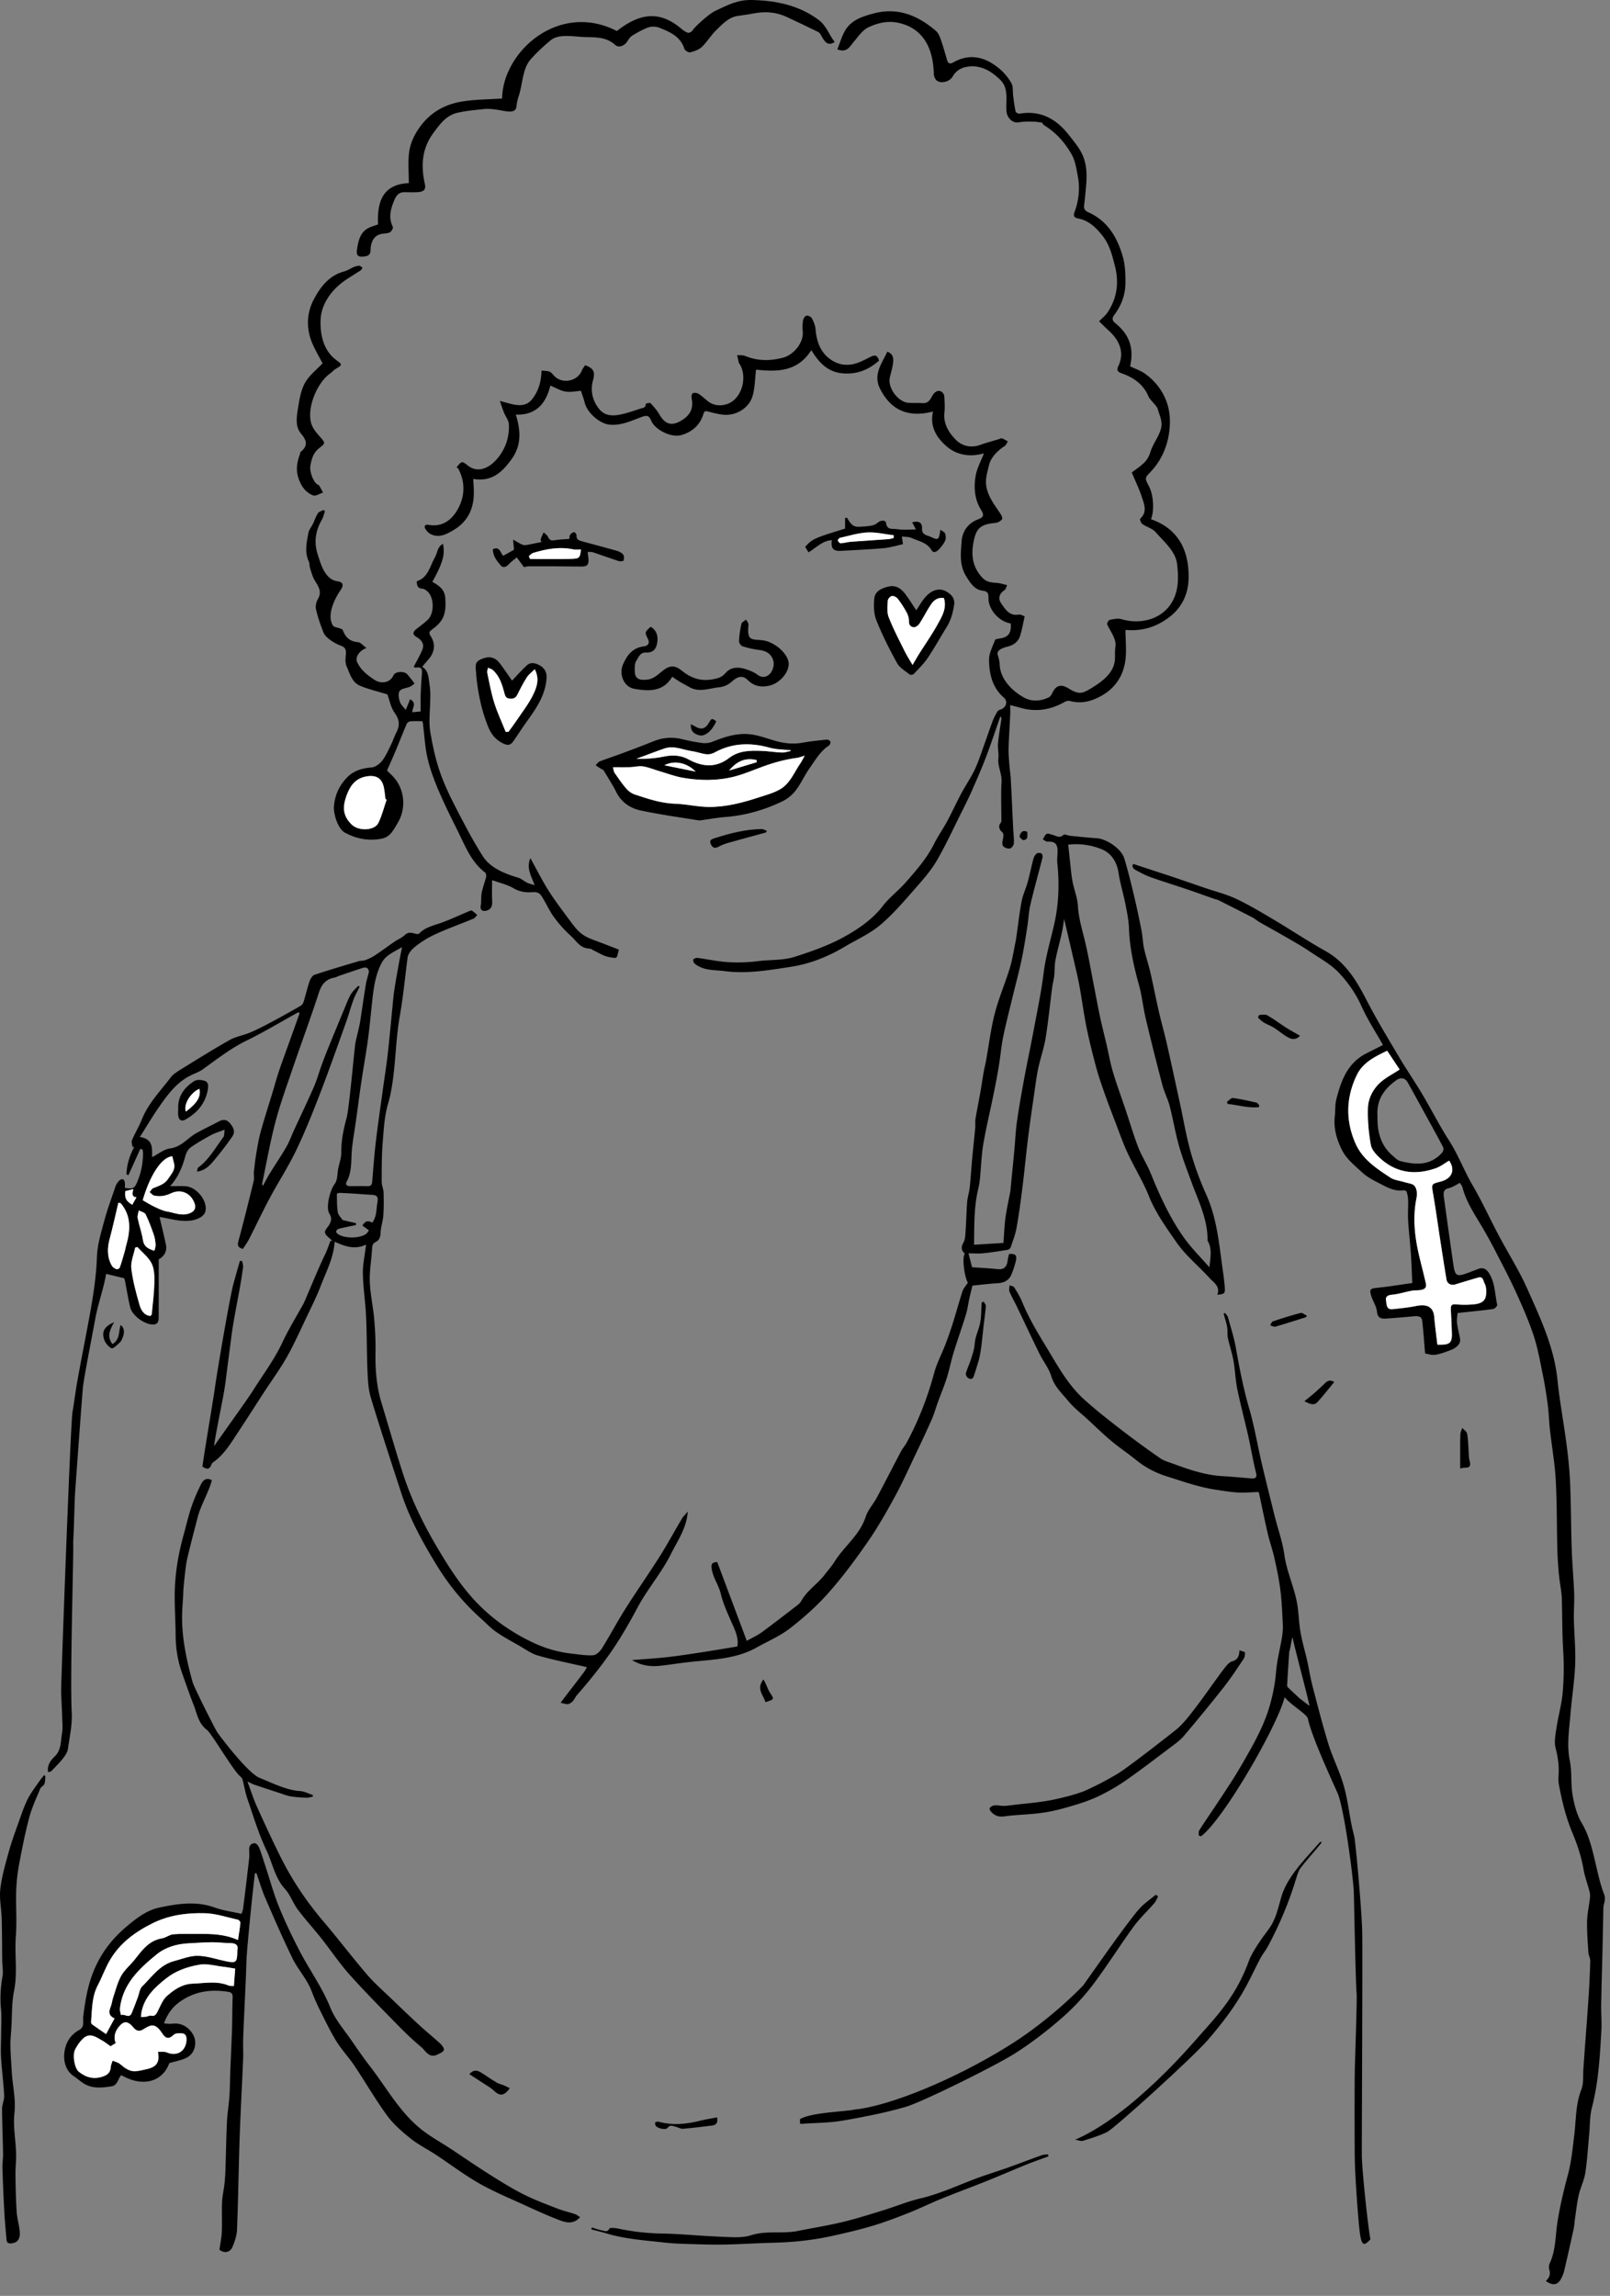 <svg version="1.0" id="Layer_1" xmlns="http://www.w3.org/2000/svg" x="0" y="0" width="470" height="670" xml:space="preserve"><rect width="100%" height="100%" fill="#808080" stroke="none"/><style>.st0{fill:#fff}</style><g id="XMLID_3710_"><path id="XMLID_3799_" d="M70.921 364.467c-1.33-.352-1.68-.928-1.327-2.244 1.562-5.824 3.026-11.676 4.454-17.535.218-.896-.01-1.893.087-2.831.187-1.806.402-3.612.709-5.4.365-2.12.717-4.256 1.294-6.324 1.094-3.917 2.348-7.789 3.527-11.682.586-1.935 1.095-3.895 1.747-5.807 1.088-3.192 2.265-6.354 3.401-9.529.891-2.49 1.777-4.98 2.665-7.47l-.417-.233c-5.007 2.768-9.917 5.733-15.049 8.246-4.652 2.278-8.664 5.41-12.813 8.397-1.126.812-2.518 1.247-3.768 1.893-4.113 2.123-6.704 5.769-9.233 9.429-1.828 2.646-3.463 5.426-5.37 8.44 3.929.55 3.578 3.29 3.572 5.876 1.82-.926 3.458-2.318 5.245-2.547 3.274-.42 5.037-2.962 7.555-4.398 2.157-1.231 4.422-2.273 6.614-3.446 1.247-.667 2.278-.727 3.299.47 1.013 1.185 1.652 2.477.734 3.83-1.559 2.299-3.274 4.5-5.043 6.645-1.347 1.633-2.738 3.311-5.29 3.662.12-.446.094-1 .343-1.184 3.206-2.369 5.061-5.849 7.385-8.934.292-.389.183-1.079.328-2.124-1.547.607-2.818.966-3.95 1.58-2.05 1.111-4.091 2.272-5.983 3.625-.734.524-1.277 1.565-1.526 2.476-.857 3.129-1.998 6.092-4.445 8.803 1.674 0 3.021-.045 4.364.01 3.292.131 6.596 4.189 5.951 7.268-.303 1.443-2.127 2.453-4.234 2.754-2.928.418-5.66-.437-8.457-.927-.326-.058-.659-.079-.707-.085.616 2.65 1.277 5.301 1.84 7.973.41 1.941-.424 3.459-2.089 4.355 0 5.801.016 11.494-.015 17.186-.005.977-.372 1.818-1.575 1.844-2.457.053-6.121-2.555-6.721-4.996-.637-2.588-1.036-5.236-1.56-7.854-.086-.43-.278-.838-.655-.76l-4.83-1.176c-.684 4.204-2.429 8.924-3.215 13.368-.641 3.624-3.344 17.239-3.579 20.019-.502 5.969-2.126 28.521-2.224 29.883-.226 3.137-.347 11.254-.566 14.391-.032.457-.023.916-.014 1.373.092 4.555-.967 38.779-.436 49.062.182 3.521-.623 7.031-1.107 10.521-.136.977-.794 1.959-1.431 2.768-1.041 1.32-2.246 2.516-3.418 3.727-.182.188-.562.184-.949.297-.348-2.074.814-3.492 1.952-4.6 1.961-1.911 1.692-4.371 2.104-6.641.277-1.527.107-3.146.062-4.723-.072-2.465-.236-4.926-.308-7.391-.067-2.289 2.734-78.357 3.305-81.65.524-3.018.877-6.062 1.418-9.076.943-5.258 1.98-10.498 2.963-15.748 1.272-6.797 2.525-13.574 2.765-20.539.119-3.459 1.173-6.921 2.083-10.307.939-3.492 2.198-6.898 3.367-10.326.196-.574.587-1.117 1.002-1.568.254-.275.741-.498 1.096-.463.229.022.521.536.58.865.096.545.026 1.119.026 1.656 2.641.475 2.934.041 3.895-2.438.957-2.467 1.369-4.945 1.412-7.535.007-.404-.091-.812-.14-1.219l-.66-.182-3.468 7.682a343.86 343.86 0 00-.577-.234c.085-2.824.91-5.469 2.259-7.983l-.494-.028c-.066-.665-.383-1.436-.154-1.975.865-2.036 2.041-3.944 2.857-5.997 1.894-4.761 5.455-8.354 8.464-12.325.723-.955 1.861-1.646 2.91-2.294 4.729-2.92 9.437-5.884 14.277-8.608 1.833-1.032 4.049-1.359 6.01-2.197 2.171-.928 4.275-2.025 6.361-3.137a286.86 286.86 0 008.365-4.66c.392-.227.73-.732.868-1.179.611-1.985 1.066-4.021 1.739-5.982.249-.724.818-1.664 1.452-1.876 4.248-1.42 8.549-2.683 12.842-3.963.644-.192 1.38-.102 2.001-.335.955-.359 1.906-.798 2.754-1.359 1.945-1.288 3.815-2.689 5.741-4.009.982-.673 2.153-1.127 2.997-1.934.963-.92 1.858-.737 2.91-.43.403.117 1.067.215 1.272-.001 1.659-1.746 3.862-2.25 6.022-2.993 2.812-.967 5.51-2.264 8.263-3.407.359-.148.854-.429 1.1-.299.591.314 1.071.837 1.597 1.275-.362.364-.658.884-1.095 1.065-3.67 1.519-7.424 2.849-11.033 4.5-2.187 1.001-4.305 2.292-6.164 3.809-.823.671-1.903 1.886-2.055 3.073-.818 6.368-1.258 11.28-2.361 17.595-1.354 7.746-1.099 17.454-3.344 25.073-1.065 3.611-1.26 7.513-1.56 11.306-.299 3.783-.284 7.595-.299 11.394-.004 1.044.52 2.084.553 3.135.072 2.262.087 4.535-.075 6.789-.12 1.67-.73 3.312-.79 4.979-.044 1.234-.378 2.191-1.398 2.694-1.042.515-1.054 1.269-1.11 2.228-.182 3.123-.763 6.25-.643 9.355.142 3.67.965 7.309 1.286 10.979.284 3.251.434 6.528.376 9.79-.089 4.977.305 9.861 1.762 14.642 2.081 6.827 4.021 13.696 6.212 20.487 2.462 7.631 5.976 14.82 10.051 21.701 3.591 6.064 7.416 12.039 12.459 17.018 4.422 4.366 9.543 7.868 15.174 10.566 3.643 1.746 7.46 2.914 11.481 3.36 2.118.235 4.258.62 6.36.489.908-.055 2.021-1.072 2.567-1.949 2.371-3.795 4.461-7.768 6.852-11.552 3.238-5.124 6.733-10.086 9.974-15.208 2.307-3.645 4.359-7.449 6.566-11.158.405-.68 1.013-1.237 1.705-2.064-.348 4.873-2.97 8.469-4.896 12.355-2.647 5.342-6.92 10.323-9.728 15.578-2.403 4.498-5.021 9.092-7.943 13.266-2.956 4.219-6.173 8.246-9.581 12.119-1.055 1.199-1.034 2.154-2.566 2.805-.644.273-1.599-.188-2.412-.316.38-.511.754-1.027 1.141-1.533 1.883-2.459 3.781-4.908 5.646-7.379.417-.553.726-1.186.907-1.486-4.803-1.111-9.585-2.049-14.256-3.379-2.014-.573-3.817-1.922-5.681-2.982-2.216-1.26-4.475-2.471-6.562-3.924-1.581-1.102-2.924-2.545-4.371-3.838-5.037-4.502-9.308-9.643-12.849-15.393-4.199-6.82-8.055-13.813-10.544-21.468-2.982-9.171-6.003-18.331-8.802-27.56-.734-2.42-.882-5.062-.994-7.618-.235-5.36-.169-10.734-.414-16.095-.192-4.193-.858-8.37-.944-12.562-.055-2.673.566-5.359.939-8.5-3.455 1.645-6.314.406-9.182-.828-.304 4.771-2.508 8.819-4.125 13.035-1.137 2.961-2.564 5.814-3.933 8.682-1.902 3.986-3.7 8.037-5.862 11.879-1.974 3.508-4.381 6.772-6.583 10.154-2.537 3.895-5.026 7.819-7.595 11.693-2.137 3.224-4.084 6.617-7.357 8.914-.221.154-.438.404-.52.654-.482 1.459-1.338 1.502-2.619.59.578-4.334 3.15-19.469 3.596-22.648.909-6.48 4.436-26.93 5.449-30.65.614-2.255 1.268-4.5 1.904-6.75l.662.114c.089.595.32 1.208.246 1.782-.884 6.865-2.567 13.643-3.444 20.508-.519 4.061-1.145 8.703-1.644 12.766-.57 4.631-2.737 14.029-3.385 18.955 1.17-1.746 9.864-13.85 11.121-15.859 3.147-5.031 6.455-9.295 8.994-14.764 1.445-3.113 4.317-7.953 5.996-10.961.494-.885 4.133-9.947 6.3-14.369.632-1.289 1.065-2.674 1.59-4.016.142.053.283.104.424.155-.034-.106-.039-.239-.107-.313-.678-.735-1.733-1.375-1.932-2.219-.15-.633.806-1.52 1.252-2.305.604-1.061.819-1.971.04-3.223-1.129-1.814.205-6.938 1.544-8.674.676-.876.776-2.293.889-3.488.173-1.85 1.066-3.834 1.043-5.695-.043-3.47.659-6.789 1.562-10.127.767-2.835 2.275-20.458 2.584-21.959.445-2.158 1.106-4.408 1.439-6.588.53-3.471 1.021-6.948 1.59-10.412.194-1.182.593-2.329.858-3.5.09-.398-.16-.938-.355-1.138-.235-.242-.85-.31-1.219-.194-2.375.748-4.73 1.562-7.089 2.364-.433.147-.836.42-1.277.497-2.531.443-3.816 1.912-4.625 4.396-2.481 7.63-5.279 15.157-7.871 22.75-1.721 5.044-3.538 10.074-4.88 15.224-1.526 5.853-2.572 11.831-3.816 17.757-.029.139.074.305.189.729.74-1.349 1.325-2.522 2.01-3.636 1.599-2.598 3.32-5.123 4.847-7.762.89-1.538 1.491-3.243 2.237-4.866 1.951-4.241 3.968-8.454 5.841-12.729.857-1.957 1.418-4.042 2.149-6.057.61-1.68 1.243-3.354 1.917-5.009 1.646-4.045 3.314-8.081 4.991-12.113.54-1.298 1.03-2.638 1.745-3.837.542-.909 1.404-1.628 2.124-2.432l.427.241c-.609 1.26-1.322 2.481-1.804 3.789-.799 2.168-1.394 4.411-2.174 6.586-2.49 6.938-4.924 13.896-7.575 20.772-2.161 5.604-4.389 11.204-6.986 16.615-2.292 4.775-5.208 9.248-7.712 13.928-2.113 3.949-4.016 8.01-6.052 12-.484.949-1.131 1.817-1.786 2.854zm46.445-88.057c-2.413 1.408-4.73 2.329-5.913 4.524-1.922 3.564-2.393 7.548-2.827 11.513-.401 3.671-.725 7.354-1.223 11.012-.544 4.004-1.281 7.981-1.875 11.979-.583 3.925-1.085 7.863-1.638 11.794-.365 2.592-.833 5.171-1.115 7.771-.358 3.301.11 6.712-1.558 9.821-.526.982.151 1.336 1.075 1.334 1.662-.006 3.325-.045 4.985.002.965.027 1.3-.375 1.376-1.307.315-3.893.608-7.789 1.064-11.667.574-4.876 1.294-9.735 1.962-14.601.486-3.542 1.056-7.073 1.467-10.623.52-4.496.915-9.007 1.368-13.512.182-1.81.31-3.627.581-5.423.414-2.744.921-5.475 1.409-8.207.237-1.334.518-2.662.862-4.41zm-8.726 80.422c1.367-1.748 1.175-3.832 1.53-5.855.353-2.01-.343-2.236-1.865-2.311-1.645-.082-3.286-.227-4.93-.33a133.528 133.528 0 00-4.242-.219c-.273-.008-.794.195-.792.293.036 1.797-.01 3.617.28 5.381.137.828.947 1.547 1.416 2.26l3.934.918-.061.527c-1.68.357-3.366.689-5.034 1.098-.301.074-.647.432-.738.729-.061.201.228.615.467.783 1.942 1.357 6.264 1.365 8.253-.002.366-.252.581-.725.842-1.064l-1.898-1.379c.772-1.327 1.65-1.591 2.838-.829zm-66.976-6.576c1.216.688 2.31 1.393 3.477 1.939 1.166.548 2.372 1.145 3.621 1.354 2.146.355 4.244 1.387 6.529.545 1.423-.523 2.02-1.459 1.534-2.854-1.064-3.051-3.963-4.398-6.932-2.992-1.624.77-3.208 1.025-4.892.646-.49-.109-.883-.648-1.321-.99.335-.396.594-.979 1.02-1.154 1.625-.67 3.385-1.17 4.383-2.729.882-1.379 2.213-2.658 1.706-4.582-.172-.652-.327-1.309-.5-2.008-3.28.251-6.668 6.024-8.625 12.825zm-1.554 13.656l-.653.188c-.411 2.029-1.346 4.121-1.118 6.076.42 3.605 1.392 7.168 2.407 10.67.416 1.436 1.231 2.978 3.161 3.195.138-.184.377-.355.396-.548.288-3.064.691-6.128.761-9.198.042-1.875.002-3.984-.802-5.586-.921-1.832-2.73-3.217-4.152-4.797zm-4.907-12.82a77.175 77.175 0 00-.65-.084c-.841 3.516-1.611 7.049-2.544 10.539-.729 2.725-.771 5.344.65 7.836.259.455.844.797 1.355 1.004.23.092.858-.201.943-.444.544-1.56.997-3.153 1.459-4.741.158-.542.233-1.107.391-1.65 1.275-4.415 1.615-8.693-1.604-12.46zm9.877 13.922c.135-.646.382-1.224.344-1.781-.065-.951-.19-1.934-.502-2.828-.714-2.045-1.456-4.096-2.409-6.033-.279-.567-1.311-.764-1.997-1.131-.125.736-.471 1.52-.334 2.204.431 2.153 1.202 4.245 1.537 6.407.287 1.857 1.414 2.58 3.361 3.162zm-8.51-17.405c-.142 2.203.156 2.756 2.031 3.992l1.241-2.203c-1.399-.086-1.251-1.109-.913-2.393l-2.359.604z"/><path id="XMLID_3796_" d="M209.389 455.855l8.616 22.986c1.751-.986 3.151-1.604 4.356-2.488 3.548-2.604 7.025-5.307 10.514-7.992.398-.307.783-.697 1.021-1.131 1.709-3.112 4.793-4.99 6.892-7.746.942-1.239 2-2.405 2.816-3.721 2.805-4.52 7.375-7.768 9.102-13.103.652-2.015 2.24-3.708 3.263-5.622 2.397-4.482 4.697-9.018 7.072-13.514.469-.887 1.165-1.652 1.644-2.537 3.487-6.455 6.115-13.238 8.027-20.335.768-2.849 2.205-5.513 3.268-8.288.789-2.057 1.52-4.139 2.182-6.238.982-3.121 1.828-6.283 2.848-9.391.274-.834.965-1.531 1.535-2.4-1.012-1.643-1.771-7.613-.869-8.463-.998-.914-1.229-1.791-.455-3.168.629-1.117.586-2.656.686-4.02.195-2.654.219-5.322.439-7.974.117-1.407.594-2.782.744-4.19.294-2.754.449-5.521.703-8.279.277-3.01.617-6.015.896-9.024.085-.914-.053-1.855.093-2.754.406-2.491.926-4.964 1.365-7.449.363-2.051.657-4.114 1.016-6.167.193-1.103.484-2.187.685-3.288.831-4.584 1.378-9.24 2.538-13.738 1.162-4.504 3.027-8.821 4.395-13.279.758-2.468 1.137-5.054 1.664-7.591.164-.791.259-1.596.375-2.396.465-3.2.814-6.423 1.433-9.593.364-1.866 1.228-3.628 1.736-5.472.627-2.274 1.085-4.594 1.693-6.874.149-.562.504-1.164.946-1.52.3-.241 1.002-.243 1.367-.052.26.135.439.815.348 1.175-1.162 4.603-2.458 9.173-3.546 13.793-.492 2.089-.552 4.277-.892 6.407-.514 3.232-1.008 6.472-1.682 9.674-.72 3.425-1.645 6.807-2.466 10.211-.981 4.065-2.041 8.113-2.888 12.207-.574 2.772-.792 5.616-1.254 8.414a228.795 228.795 0 01-1.556 8.342c-.993 4.881-2.173 9.729-3.01 14.635-.554 3.244-.63 6.57-.955 9.855-.101 1.019-.243 2.043-.487 3.036-1.309 5.319-1.178 10.729-1.252 16.456l8.578-.531c.186-2.441.256-4.885.584-7.294.365-2.677.971-5.319 1.461-7.979.061-.334.054-.682.087-1.021.353-3.611.717-7.223 1.056-10.836.263-2.799.369-5.619.768-8.398.601-4.194 1.35-8.369 2.121-12.536.832-4.502 1.803-8.978 2.64-13.479 1.069-5.749 2.304-11.481 3.017-17.276.602-4.88 2.035-9.52 3.103-14.269 1.309-5.824 1.522-11.757.894-17.714-.131-1.23.084-2.493.069-3.74-.021-1.956-.947-2.692-2.883-2.562-.46.031-.952-.416-1.431-.643.363-.562.609-1.343 1.125-1.616.423-.223 1.176.124 1.765.283 1.045.28 1.996 1.093 3.155.001.316-.297 1.352.214 2.063.285 2.555.252 5.108.53 7.67.694 2.874.185 7.159 3.1 7.998 5.852 1.065 3.495 1.938 7.052 2.788 10.608.83 3.475 1.569 6.974 2.26 10.48.339 1.719.357 3.505.732 5.213.518 2.36 1.309 4.659 1.854 7.014.866 3.746 1.584 7.527 2.444 11.275.737 3.21 1.644 6.382 2.373 9.593 1.306 5.739 2.539 11.494 3.793 17.244 1.051 4.82 1.859 9.709 3.198 14.448 1.184 4.191 2.723 8.322 4.512 12.297 2.947 6.553 3.654 13.541 4.6 20.506.298 2.193.651 4.386.799 6.591.119 1.769-.132 1.912-2.188 2.104.96-2.458-1.068-3.558-2.304-4.923-3.163-3.494-6.95-6.527-9.596-10.359-2.953-4.277-6.073-8.523-8.056-13.486-1.732-4.335-4.253-8.35-6.23-12.596-1.383-2.971-2.452-6.089-3.631-9.152-1.044-2.71-2.09-5.421-3.053-8.16-.897-2.551-1.798-5.11-2.499-7.719-1.042-3.882-2.022-7.787-2.821-11.724-.82-4.043-1.336-8.148-2.094-12.206-.527-2.822-1.227-5.613-1.872-8.413-.877-3.806-1.776-7.605-2.55-10.908-.164.983-.37 2.602-.717 4.189-.568 2.596-1.316 5.156-1.818 7.764-.29 1.51-.197 3.091-.368 4.629-.128 1.147-.451 2.272-.601 3.418-.639 4.912-1.118 9.849-1.909 14.736-.476 2.936-1.496 5.778-2.126 8.694-.489 2.267-.778 4.578-1.111 6.876-.633 4.373-1.286 8.744-1.833 13.129-.612 4.91-1.069 9.842-1.681 14.753-.496 3.981-1.027 7.964-1.73 11.913-.35 1.956-1.094 3.845-1.729 5.74-.1.301-.537.637-.861.689-2.365.383-4.734.77-7.117 1.006-1.45.145-2.926.027-4.328.027l1.044 4.056c2.476.175 4.96.284 7.429.544 1.902.201 2.723-.678 2.943-2.434.083-.665.275-1.316.416-1.973 1.861-.17 2.412.363 1.979 2.074a28.132 28.132 0 01-1.248 3.848c-.725 1.756-2.131 2.49-4.03 2.599-2.55.146-5.09.479-7.377.706-.264 1.076-.59 2.327-.869 3.588-.365 1.646-.57 3.339-1.061 4.945-1.126 3.686-2.437 7.316-3.567 11-.744 2.424-1.214 4.934-1.978 7.35-.756 2.396-1.736 4.723-2.598 7.086-.617 1.699-1.094 3.459-1.821 5.108-1.581 3.579-3.257 7.118-4.942 10.651-1.902 3.984-3.709 8.025-5.83 11.893-2.453 4.476-4.977 8.947-7.883 13.133-3.57 5.142-7.316 10.209-11.46 14.889-3.372 3.809-7.245 7.253-11.269 10.377-2.923 2.268-6.457 3.752-9.72 5.582-5.922 3.32-12.529 3.495-19.035 4.174-2.891.301-5.765.768-8.651 1.111-2.886.344-5.699.18-8.698-1.609 3.747-.309 7.073-.5 10.377-.873 3.401-.385 6.788-.916 10.172-1.434 3.344-.512 6.678-1.088 10.173-1.66.419-1.539-.158-3.598-.892-5.307-1.219-2.84-3.151-6.825-3.849-9.826-.69-2.969-2.391-4.857-2.768-7.9-.136-1.103.364-1.597 1.677-1.603zm143.667-86.017c.253-2.727.92-5.367-.547-7.773.107-6.215-2.692-11.627-4.74-17.25-1.252-3.436-2.588-6.854-3.578-10.365-1.084-3.848-1.73-7.816-2.734-11.689-.536-2.073-1.574-4.017-2.119-6.088a821.166 821.166 0 01-4.858-19.378c-.766-3.225-1.079-6.565-1.96-9.752-1.507-5.45-2.744-10.905-2.943-16.591-.085-2.429-.598-4.858-1.069-7.256-.585-2.971-1.509-5.884-1.956-8.872-.493-3.29-2.086-5.846-5.024-7.025a19.777 19.777 0 00-9.69-1.305c.167 1.559.314 3.015.48 4.468.236 2.063.382 4.145.76 6.183.453 2.443 1.459 4.829 1.598 7.275.221 3.906 1.457 7.535 2.299 11.278.855 3.804 1.527 7.648 2.277 11.476.629 3.217 1.211 6.444 1.893 9.649.58 2.72 1.281 5.415 1.912 8.124.616 2.644 1.07 5.334 1.848 7.929 1.096 3.66 2.433 7.248 3.649 10.873 1.234 3.676 2.315 7.411 3.714 11.022 1.014 2.617 2.588 5.016 3.645 7.619 2.647 6.525 5.561 12.926 9.629 18.68 2.209 3.127 4.99 5.858 7.514 8.768z"/><path id="XMLID_3792_" d="M451.278 665.66c.899-.875 1.443-1.812 1.035-3.173-.186-.614-.17-1.441.096-2.012 1.811-3.872 1.623-8.08 2.273-12.155.73-4.566 1.799-9.097 3.005-13.564 1.026-3.803 1.383-7.654 1.864-11.531.559-4.486.376-9.088 2.092-13.461.723-1.844.435-4.086.594-6.148.119-1.531.217-3.064.328-4.596.402-5.51.837-11.016 1.199-16.527.223-3.41.383-6.824.47-10.239.021-.812-.485-1.628-.538-2.454-.193-3.014-.451-6.037-.387-9.051.049-2.279.571-4.547.834-6.827.068-.602.055-1.251-.096-1.833-.566-2.201-1.382-4.354-1.775-6.584-.651-3.688-1.819-7.236-3.243-10.63-1.923-4.581-3.06-9.317-3.96-14.147-.155-.836-.158-1.723-.093-2.574.211-2.74-.165-5.355-.856-8.039-.462-1.788-.049-3.863.239-5.771.528-3.489 1.522-6.927 1.828-10.429.352-4.029.402-8.121.153-12.158-.309-5.005-.26-10.004-.394-15.004-.063-2.365-.61-4.711-.834-7.076-.231-2.451-.417-4.912-.481-7.373-.178-6.841-.098-13.693-.477-20.521-.271-4.881-1.148-9.727-1.695-14.596-.271-2.404-.312-4.838-.627-7.234a126.3 126.3 0 00-1.475-8.914c-.777-3.795-1.445-7.646-2.658-11.307-1.432-4.316-3.27-8.514-5.162-12.656-1.931-4.225-4.121-8.33-6.24-12.465-.979-1.91-2.033-3.783-3.099-5.648-2.31-4.041-5.081-7.846-6.268-12.457-.123-.479-.5-.893-.747-1.316-1.106.55-2.125 1.301-3.254 1.555-1.518.34-1.609 1.277-1.451 2.42.9 6.531 1.819 13.059 2.752 19.584.533 3.73.955 3.965 4.533 2.623.957-.357 1.907-.736 2.866-1.09 1.382-.508 2.354.123 3.106 1.345 1.735 2.823 1.653 6.069 2.334 9.132.073.328-.697 1.176-1.152 1.239-3.317.456-6.654.772-10.408 1.179-.048.684-.279 1.795-.165 2.871.167 1.566.62 3.1.884 4.66.226 1.332-.836 2.584-2.875 3.334-1.438.529-2.897 1.113-4.396 1.322-1.076.148-2.231-.281-2.932-.389-.303-3.533-.497-6.572-.855-9.59-.143-1.209-1.182-1.367-2.253-1.271-2.751.249-5.501.504-8.257.68-1.432.092-2.512-.102-2.699-2.076-.148-1.562-1.198-3.02-1.672-4.576-.588-1.936-.233-2.121 1.828-2.332 3.469-.355 6.913-.938 10.167-1.396-.149-3.221-.228-5.934-.415-8.639-.225-3.211-.609-6.41-.798-9.623-.114-1.949.052-3.912.007-5.867-.02-.84-.196-1.691-.429-2.502-.062-.215-.618-.457-.907-.416-2.804.4-5.068-1.024-7.372-2.199-1.597-.814-3.25-1.676-4.551-2.873-2.188-2.014-4.704-4.013-6.002-6.566-1.507-2.967-2.575-6.374-2.155-9.939.193-1.635.037-3.341.434-4.915 1.377-5.461 3.254-10.664 8.77-13.458 1.641-.831 3.279-1.667 4.857-2.47-2.117-3.761-4.527-7.417-6.291-11.36-1.624-3.63-3.883-6.823-6.479-9.608-2.402-2.579-5.707-4.339-8.682-6.359-1.93-1.31-3.963-2.473-5.984-3.643-2.837-1.642-5.713-3.218-8.559-4.848-.729-.417-1.363-1.004-2.105-1.389a899.729 899.729 0 00-9.939-5.055c-.298-.15-.655-.177-.976-.289-2.776-.973-5.54-1.979-8.326-2.921-3.5-1.184-7.039-2.258-10.518-3.501-1.532-.548-2.989-1.336-4.419-2.127-.93-.514-1.008-1.308-.602-1.723 2.711.892 5.204 1.714 7.699 2.533 1.234.404 2.477.788 3.706 1.207 3.143 1.069 6.278 2.156 9.419 3.23 3.062 1.047 6.25 1.828 9.162 3.194 3.75 1.759 7.324 3.91 10.896 6.026 5.081 3.013 9.999 6.311 15.155 9.184 5.912 3.295 9.096 8.635 12.058 14.38 2.911 5.646 6.224 11.087 9.464 16.558 2.179 3.678 4.61 7.206 6.797 10.881 2.669 4.487 5.021 9.172 7.843 13.558 2.665 4.144 4.351 8.756 6.827 12.988 2.77 4.731 5.045 9.75 7.615 14.6 2.763 5.215 5.96 10.227 8.354 15.6 3.807 8.547 7.854 17.043 8.825 26.594.645 6.334 1.843 12.607 2.662 18.926.489 3.77.883 7.566 1.04 11.362.266 6.401.25 12.813.465 19.218.145 4.271.552 8.535.711 12.807.096 2.547-.141 5.106-.086 7.658.091 4.346.55 8.697.38 13.029-.191 4.873-.973 9.721-1.378 14.59-.376 4.527-1.12 9.012-.18 13.625.658 3.223.232 6.658.792 9.912.483 2.811 1.226 5.766 2.66 8.178 2.098 3.525 2.987 7.311 3.909 11.17.776 3.256 1.444 6.574 2.646 9.677.622 1.606-.198 2.733-.223 4.083a2737.62 2737.62 0 01-.308 14.602c-.105 4.564-.26 9.127-.33 13.692-.038 2.446.197 4.901.06 7.339-.429 7.561-.838 15.115-2.761 22.516-.652 2.514-.549 5.223-.798 7.844-.356 3.752-.562 7.529-1.137 11.249-.335 2.169-1.4 4.215-1.896 6.372-.521 2.264-.762 4.592-1.106 6.896-.151 1.012-.179 2.046-.396 3.042a675.02 675.02 0 01-2.734 12.113 10.08 10.08 0 01-.986 2.529c-1.002 1.81-2.44 1.971-4.391.574zm-46.33-359.026c-3.555 1.716-7.062 3.408-8.83 7.036-3.189 6.551-3.365 13.289-.426 20.001 2.047 4.673 6.172 7.336 10.207 9.993 1.092.719 2.566.86 3.872 1.246.751.221 1.522.377 2.271.602 1.294.389 1.891 2.035 1.438 4.314-1.153 5.812-.431 11.51.935 17.178.61 2.531 1.274 5.052 1.841 7.594.312 1.402-.686 1.759-1.786 1.892-.812.099-1.646.046-2.444.198-1.889.357-3.747.97-5.648 1.143-1.236.112-1.963.568-1.762 1.656.197 1.062-.003 2.791 1.977 2.562 2.248-.26 4.516-.46 6.727-.912 3.411-.699 5.142.32 5.385 3.277.219 2.643.592 5.271.906 8.002.411 0 .746.002 1.081 0 2.546-.018 3.219-.679 3.148-3.229-.065-2.398-.196-4.795-.302-7.193-.047-1.076.312-1.469 1.519-1.348 1.714.17 3.472.158 5.188-.01 2.484-.242 3.494-1.137 3.6-3.09.054-1 .027-2.174-.449-2.98-.384-.646-.368-2.182-1.873-1.742a361.87 361.87 0 00-6.689 2.006c-1.152.361-2.351-.184-2.555-1.385-.653-3.855-1.244-7.721-1.842-11.586-.691-4.479-1.301-8.973-2.07-13.438-.496-2.877-.607-2.896 2.153-3.596 3.591-.91 4.278-3.629 2.511-6.119-1.271.744-2.467 1.707-3.832 2.191-5.83 2.066-11.336 1.51-16.092-2.703-1.236-1.096-2.643-2.569-2.918-4.062-.652-3.529-.965-7.185-.855-10.771.087-2.813 1.453-5.475 3.558-7.406 1.604-1.474 3.64-2.479 5.702-3.837l-3.646-5.484zm-2.822 19.101c-.113 4.429.862 8.515 4.473 11.571.686.58 1.395 1.334 2.208 1.532 3.983.966 7.925 1.462 11.382-1.655.957-.863 1.62-1.555.879-2.843-.48-.833-.897-1.702-1.361-2.546-2.91-5.301-5.808-10.609-8.753-15.892-.768-1.377-2.053-1.566-3.322-.669-3.608 2.549-5.861 5.803-5.506 10.502z"/><path id="XMLID_3791_" d="M295.054 181.933c-3.424-.501-6.58-4.127-6.5-7.475.029-1.22-.221-1.885-1.598-2.056-2.434-.302-3.507-2.032-4.803-4.044-2.201-3.417-1.672-6.988-1.424-10.455.193-2.687 1.738-5.126 4.604-6.265 1.318-.524 2.32-.891 1.055-2.875-1.891-2.96-2.169-6.565-1.553-9.994.399-2.219 1.566-4.3 2.396-6.466-3.865 1.136-7.862.596-10.881-2.035-2.773-2.415-5.037-5.637-3.975-10.171-7.242 1.877-12.322-.378-15.486-6.687-2.062-4.114.53-7.3 2.133-10.764 1.852.632 1.831 2.08 1.662 3.436-.174 1.395-.625 2.753-.929 4.133-.652 2.965 2.388 7.098 5.446 7.341 1.331.106 2.682-.027 4.012.085 1.519.128 2.178-.685 2.818-1.913.971-1.863 2.465-2.163 3.361-.854.173.252.277.6.286.909.046 1.488.212 2.999.032 4.465-.419 3.392 1.281 6.027 3.377 8.145 1.788 1.807 4.398 2.412 7.088 1.433 1.753-.639 3.568-1.105 5.355-1.646.324-.098.702-.335.967-.246.604.204 1.151.571 1.722.871-.298.458-.491 1.077-.91 1.346-1.998 1.283-4.06 3.288-4.595 5.599-.35 1.508-.82 3.028-.875 4.557-.13 3.58 2.043 6.413 4.02 9.318.375.552.889 1.483.674 1.85-.331.564-1.212 1.055-1.902 1.12-4.353.407-5.652 1.476-6.447 5.649-.734 3.847-.242 7.353 2.6 10.36 1.215 1.287 2.621 1.396 4.182 1.498.992.065 1.965.413 3.041.655-.357.752-.428 1.25-.702 1.421-1.601 1-2.03 2.492-1.037 3.905 1.195 1.7 2.38 3.757 5.128 3.271.533-.094 1.154.319 1.735.497-.468 2.04-.772 3.95-1.362 5.768-.543 1.672-1.863 2.649-3.607 3.078-1.48.363-3.326 1.044-2.899 2.425.276.894.532 1.83.563 2.756.146 4.179 3.427 7.629 7.018 9.642 2.307 1.293 4.953 1.171 7.393-.052.404-.203.713-.725.922-1.167 1.129-2.378 2.594-2.767 4.885-1.333.764.477 1.602.925 2.467 1.131 1.366.328 2.423-.3 3.67-1.03 3.122-1.825 6.428-4.204 7.152-7.592.326-1.52.029-3.166.285-4.709.374-2.25-1.477-4.506-2.404-6.549-.132-.291.389-1.247.725-1.315 1.124-.229 2.396-.517 3.442-.208 5.877 1.731 12.31-.129 15.075-5.554 1.668-3.274 1.592-6.944 1.164-10.557-.439-3.723-3.921-6.587-6.244-9.271-.953-1.102-2.658-1.524-3.917-2.405-.394-.275-.761-1.387-.604-1.532 2.164-1.994 1.155-4.25.473-6.339-.79-2.415-1.921-4.718-2.94-7.159.983-.754 2.435-1.667 3.619-2.847a7.298 7.298 0 001.794-3.003c.739-2.526 2.418-4.384 3.112-6.926.575-2.105-.436-3.886-.947-5.758-.273-.996-2.261-2.624-2.666-3.595-1.49-3.569-4.342-5.576-7.828-6.793-1.212-.423-1.547-.922-.99-2.121 1.86-4.005.367-7.517-2.957-10.491-.878-.785-1.698-1.635-2.672-2.577.879-.91 1.851-1.655 2.489-2.62 2.743-4.144 3.376-8.645 2.146-13.467-.808-3.166-1.562-6.305-3.682-8.945-1.906-2.374-3.979-4.408-7.123-4.994-1.122-.21-1.418-.744-.967-1.965 1.233-3.336 1.593-6.825.927-10.332-.405-2.131-.717-4.419-1.743-6.262-1.874-3.365-4.412-6.296-7.745-8.408a3.725 3.725 0 01-.767-.636c-.096-.105-.059-.328-.061-.337-.941-.113-1.852-.303-2.764-.31-1.363-.012-2.758-.052-4.083.208-1.886.37-3.479-1.32-3.651-3.13-.299-3.149.815-6.739-1.878-9.321-2.624-2.516-5.648-4.384-9.562-3.775-1.866.29-3.355 1.208-4.298 2.886-.835 1.487-3.472 2.18-4.705 1.075-.47-.42-.767-1.262-.784-1.922-.143-5.744-1.968-12.602-9.584-14.673-3.527-.959-6.526-.236-9.407 1.074-1.774.806-3.085 2.767-4.423 4.359-1.172 1.397-1.982 3.204-4.744 2.122.776-1.89 1.326-3.975 2.418-5.719 1.789-2.858 4.847-3.837 7.967-4.697 7.149-1.97 13.052.479 18.365 5.015.721.615 1.148 1.685 1.48 2.625.688 1.951 1.225 3.955 1.812 5.94.312 1.052.895 1.164 1.805.647 4.802-2.722 9.213-1.606 13.22 1.639a15.85 15.85 0 013.707 4.359c.605 1.061.384 2.586.563 3.899.204 1.497.389 3.001.714 4.473.062.279.78.651 1.131.593 6.083-1.013 10.661 1.469 14.298 6.108 1.341 1.71 2.793 3.393 3.783 5.301 1.492 2.873 1.655 6.075 1.383 9.274-.174 2.04-.369 4.079-.609 6.112-.121 1.019.315 1.575 1.203 1.969 5.656 2.517 8.486 7.356 10.084 12.945.717 2.504.805 5.254.771 7.888-.041 3.355-1.242 6.469-3.256 9.153-.829 1.106-.477 1.757.318 2.398 4.246 3.424 5.467 7.517 4.307 12.592 1.488.726 3.152 1.256 4.486 2.237 4.584 3.375 7.116 8.254 7.129 13.699.012 5.415-1.701 10.71-5.652 14.874-1.704 1.796-1.729 1.772-.404 4.32 1.257 2.418 1.551 6.957.541 9.487 8.174 2.855 11.135 9.352 10.973 17.29-.09 4.402-1.852 8.474-5.792 11.407-3.772 2.808-7.819 4.026-12.634 3.599 0 3.305.4 6.397-.097 9.338-.698 4.137-2.819 7.523-6.697 9.761-3.007 1.735-5.97 2.551-9.362 1.657-.445-.117-1.062-.038-1.461.191-4.121 2.372-8.443 3.112-13.062 1.778-.896-.259-1.805-.479-2.973-.786 0 .965.039 1.993-.008 3.016-.144 3.184-.373 6.365-.463 9.549-.045 1.621.109 3.251.228 4.872.1 1.368.339 2.727.411 4.094.26 4.889.471 9.78.707 14.67.068 1.4.279 2.807.186 4.196-.035.535-.674 1.365-1.151 1.453-.608.113-1.576-.193-1.955-.667-.868-1.083.856-3.347-.439-4.239-.407-.28-1.254-1.538-.276-2.577.277-.296.172-.988.174-1.499.012-3.448-.15-6.905.057-10.341.16-2.682-1.203-4.481-.916-7.162.145-1.358-.244-2.771-.119-4.136.217-2.367.646-4.716.98-7.073.035-.252.035-.51-.293-.845-1.391 3.964-2.699 7.958-4.195 11.882-1.293 3.39-2.761 6.715-4.225 10.037-.924 2.094-1.961 4.14-2.985 6.188-2.254 4.509-4.374 9.096-6.86 13.475-1.473 2.596-3.391 4.986-5.372 7.236-3.597 4.08-7.099 8.325-11.195 11.856-3.166 2.729-7.177 4.479-10.821 6.649-4.873 2.9-10.137 4.936-15.696 5.779-6.322.958-12.656 2.079-19.162 1.219-2.625-.347-5.308-.121-7.717-1.49-.429-.244-.879-.524-1.178-.9-.205-.258-.343-.885-.194-1.038.266-.272.793-.473 1.173-.422 2.997.394 5.972 1.057 8.978 1.237 2.882.172 5.82.074 8.684-.291 3.595-.458 7.303-.163 10.735-1.264 4.809-1.542 9.663-3.234 14.079-5.633 4.17-2.264 8.53-5.168 11.615-9.181 1.967-2.559 4.656-4.549 6.79-6.997 3.044-3.492 6.127-6.97 8.22-11.194 1.1-2.222 2.565-4.259 3.742-6.447 1.454-2.706 2.73-5.508 4.177-8.218 1.245-2.332 2.759-4.528 3.899-6.906 1.055-2.198 1.792-4.55 2.631-6.849.887-2.435 1.699-4.898 2.607-7.326.351-.939.833-1.837 1.334-2.71.172-.3.551-.577.889-.672 1.678-.471 2.396-2.354 1.061-3.516-3.391-2.945-4.248-6.888-4.317-10.969-.032-1.937 1.031-3.916 1.751-5.817.119-.317 1.011-.391 1.562-.486 2.157-.374 3.017-1.354 3.062-3.566-.003-.227-.027-.456-.044-.805z"/><path id="XMLID_3785_" d="M74.401 546.695c-.333 3.033-.688 6.064-.992 9.1-.457 4.576-.919 9.15-1.294 13.732-.201 2.445-.217 4.906-.327 7.359-.267 5.975-.563 11.949-.797 17.928-.079 2.008.067 4.023-.015 6.031-.315 7.627-.75 15.25-1.012 22.879-.307 8.939-.416 17.887-.766 26.824-.069 1.758-.639 3.578-1.355 5.203-.749 1.701-2.45 1.83-3.787.783.256-1.854.631-3.559.699-5.277.113-2.871-.056-5.756.063-8.627.073-1.742.508-3.467.7-5.207.164-1.486.253-2.983.303-4.479.153-4.564.21-9.133.429-13.695.121-2.533.555-5.049.727-7.58.165-2.422.164-4.854.255-7.279.099-2.629.224-5.258.331-7.887.072-1.762.151-3.523.191-5.285.062-2.78.054-5.562.161-8.342.039-1.004-.282-1.449-1.278-1.605-4.958-.781-9.575-.221-13.865 2.713-2.318 1.584-3.843 3.574-4.902 6.506.828.039 1.568.179 2.279.089 2.862-.362 4.972.977 6.265 3.261 1.102 1.945.74 5.285-1.97 6.67-1.455.742-3.157 1.002-5.016 1.561-1.994 5.486-7.766 7.115-13.958 3.537-.094.062-.215.105-.277.191-.797 1.113-.963 2.807-2.698 3.061-2.878.418-5.764.756-8.361-1.052-.891-.62-1.716-1.337-2.618-1.942-4.023-2.695-3.241-9.078-.532-11.82.617-.624 1.32-1.221 2.092-1.621 1.732-.9 1.057-2.623 1.213-3.875.537-4.314 1.202-8.537 2.771-12.644 2.073-5.425 5.341-9.837 9.762-13.581 2.948-2.496 5.959-4.857 9.74-5.656 5.312-1.121 10.671-1.945 16.071-.018 2.465.881 5.117 1.236 7.856 1.87.097-.3.398-.903.478-1.534.621-4.904 1.216-9.812 1.775-14.725.101-.889-.028-1.8-.001-2.699.031-1.088.747-1.739 1.707-1.635.477.051 1.038.844 1.262 1.416.673 1.729 1.204 3.514 1.783 5.279 1.287 3.918 2.37 7.918 3.908 11.734 1.731 4.295 3.747 8.488 5.864 12.611 2.924 5.697 6.741 10.875 9.164 16.904 1.409 3.506 4.076 6.516 6.25 9.698 1.763 2.582 3.566 5.144 5.473 7.619 4.743 6.161 8.523 13.136 14.684 18.104 2.682 2.162 5.766 3.824 8.655 5.732 3.698 2.441 7.341 4.969 11.087 7.332 3.304 2.087 6.631 4.17 10.108 5.939 3.17 1.613 6.533 2.861 9.853 4.16 1.744.682 3.591 1.096 5.367 1.702.531.181.98.603 1.466.913-.412.326-.79.711-1.241.969-1.734.988-3.496.373-5.094-.246-3.317-1.281-6.566-2.75-9.8-4.236-4.485-2.059-9.076-3.95-13.354-6.385-4.375-2.49-8.412-5.572-12.627-8.349-2.457-1.618-5.138-2.938-7.419-4.767-2.491-1.994-4.992-4.16-6.857-6.713-3.412-4.668-6.301-9.715-9.523-14.527-1.629-2.434-3.69-4.588-5.228-7.07-1.78-2.874-3.244-5.947-4.757-8.979a61.769 61.769 0 01-2.524-5.74c-1.33-3.52-3.977-6.264-5.587-9.577-2.813-5.784-5.376-11.694-7.931-17.601-1.011-2.338-1.72-4.805-2.566-7.215-.153.023-.308.041-.463.06zm-4.923 19.459c.262-1.785.54-3.389.697-5.004.028-.293-.389-.85-.682-.916-3.239-.717-6.484-1.836-9.749-1.912-5.186-.123-10.351.539-15.154 2.914-5.165 2.555-9.661 5.857-12.579 10.919-1.327 2.302-2.227 4.845-3.462 7.203-1.757 3.356-1.658 7.017-1.957 10.618-.021.259.095.648.286.787 1.332.967 2.701 1.882 4.092 2.838l2.47-4.582c-1.734-.73-1.724-1.922-1.134-3.379.355-.877.437-1.859.743-2.762.72-2.117 1.256-4.354 2.332-6.281.96-1.72 2.586-3.059 3.845-4.625 2.201-2.74 4.188-5.68 8.074-6.314 1.132-.186 2.169-1.082 3.292-1.18 2.336-.203 4.7-.086 7.053-.108 3.973-.038 7.932.026 11.833 1.784zm-23.384 32.619c1.001.055 1.923-.123 2.634.185 3.008 1.304 5.703-.483 5.722-3.833.006-1.069-.402-1.701-1.411-1.747-.763-.036-1.792-.062-2.262.378-1.407 1.316-2.298 1.319-3.399-.342-1.989-3-3.162-2.713-5.439-1.266-1.343.854-2.19.494-3.048-.527-1.619-1.93-2.803-1.953-4.328.021-1.063 1.375-1.444 2.926-.783 4.596-.527.316-1.003.604-1.521.916-.8-.56-1.563-1.188-2.411-1.666-1.781-1.002-3.623-2.461-5.622-.566-.933.885-1.71 2.014-2.296 3.166-.864 1.695-.137 5.525 1.061 6.488 2.183 1.754 4.521 2.361 7.273 1.314 1.377-.521 1.983-1.309 2.076-2.716.041-.616.354-1.214.543-1.821.731.322 1.581.504 2.171.996 1.443 1.203 2.875 2.34 4.899 2.061 1.058-.146 2.102-.4 3.144-.643 2.624-.612 3.61-2.091 2.997-4.994zm23.182-29.562c.391-1.512-.38-2.162-2.084-2.166-1.766-.004-3.532-.262-5.297-.246-2.319.023-4.638.199-6.956.322-3.38.178-6.659 1.15-9.199 3.215-5.093 4.139-9.926 8.653-10.728 15.779-.07.627.195 1.291.304 1.938.992-.493 2.401 1.159 3.131-.571.634-1.506 1.188-3.043 1.771-4.57.419-1.096.533-2.494 1.293-3.238 2.834-2.769 5.134-6.287 9.296-7.377 2.299-.602 4.63-1.578 6.934-1.541 2.711.045 5.409.995 8.111 1.563 3.106.654 3.418.396 3.424-3.108zm-.616 5.281c-1.332-.211-2.367-.414-3.411-.533-2.356-.266-4.806-1.004-7.054-.611-3.453.602-6.857 1.754-9.727 4.027-3.313 2.625-6.33 5.438-7.17 9.846-.089.468-.096.951-.141 1.428.528-.043 1.061-.059 1.584-.139.439-.066.905-.373 1.294-.285 1.307.296 1.623-.545 2.091-1.465.759-1.489 1.402-3.213 2.597-4.268 2.126-1.875 4.459-3.505 7.604-3.615 3.487-.122 6.963-.869 10.37.531.425.176.95.105 1.582.164l.381-5.08z"/><path id="XMLID_3782_" d="M400.071 653.471c-1.852 2.047-2.542 1.926-3.051-1.553-.525-3.586-1.471-17.247-1.529-22.03-.055-4.548-.075-20.288 0-25.267.055-3.574.693-20.697.54-22.84-.343-4.771-.724-26.412-.81-29.403-.122-4.247-2.851-24.851-4.766-29.134-2.066-4.621-7.658-16.785-8.632-21.67-.271-1.357-5.118-4.084-6.805-6.309-1.968 8.137-17.87 35.811-24.432 40.621-.221-.088-.442-.176-.663-.266.043-.484-.069-1.064.157-1.439.897-1.49 1.901-2.916 2.866-4.365 1.697-2.549 3.409-5.087 5.088-7.646 1.109-1.695 2.209-3.398 3.248-5.137 1.31-2.188 2.578-4.4 3.82-6.629 2.29-4.107 4.351-8.318 5.633-12.867.891-3.16 1.514-6.344 1.777-9.646.27-3.367 1.17-6.68 1.719-10.027.202-1.237.312-2.516.253-3.766-.159-3.35-.289-6.711-.704-10.033-.395-3.154-1.06-6.283-1.752-9.389-.539-2.419-1.387-4.768-1.949-7.182-.897-3.854-1.666-7.734-2.507-11.6-.07-.322-.282-.613-.224-.492-2.139.066-4.051.27-5.943.15-2.285-.145-4.561-.512-6.826-.869-4.821-.764-9.395-2.395-14.032-3.861-3.333-1.057-6.212-2.593-8.882-4.752-2.379-1.924-4.938-3.629-7.284-5.592-2.38-1.991-4.599-4.176-6.882-6.281-1.874-1.73-3.949-3.296-5.555-5.246-1.875-2.279-4.127-4.27-5.055-7.352-.695-2.309-2.344-4.316-3.432-6.527-2.289-4.654-4.482-9.355-6.73-14.031-.66-1.373-1.443-2.691-2.02-4.096-.217-.529-.004-1.232.012-1.855.468.195 1.148.258 1.367.609.879 1.41 1.756 2.854 2.381 4.388 2.25 5.521 5.484 10.478 8.518 15.567 2.732 4.586 5.498 9.131 9.48 12.721 3.299 2.973 6.797 5.735 10.315 8.451a286.898 286.898 0 0011.845 8.682c1.225.85 2.777 1.247 4.207 1.777 4.59 1.697 9.216 3.234 14.168 3.5 2.738.146 5.469.434 8.204.646 1.311.102 1.834-.188 1.435-1.759-.865-3.396-1.402-6.874-2.174-10.296-1.048-4.65-2.292-9.256-3.251-13.924-.569-2.771-.646-5.641-1.142-8.432-.393-2.207-1.15-4.348-1.617-6.545-.223-1.051-.037-2.186-.229-3.246-.236-1.312-.67-2.588-1.02-3.881.133-.071.264-.143.396-.215.303.432.754.821.886 1.299.833 3.029 1.798 6.043 2.339 9.127 1.038 5.924 2.195 11.791 3.877 17.586 1.499 5.16 2.372 10.502 3.6 15.744 1.209 5.164 2.501 10.309 3.788 15.453.95 3.801 2.308 7.537 2.845 11.391.736 5.287 3.215 10.073 3.901 15.33.325 2.488.413 5.016.856 7.48.491 2.729 1.298 5.399 1.908 8.109.548 2.432.912 4.91 1.54 7.32 1.479 5.674 2.93 11.363 4.657 16.965 1.152 3.738 2.938 7.281 4.125 11.012 1.762 5.541 1.87 10.176 3.383 15.791.379 1.404 2.1 20.123 2.347 27.488.165 4.938-.128 59.092-.103 65.645.023 4.59 1.974 22.418 2.52 24.598zm-20.56-157.719c.119-.029 2.643 2.074 2.763 2.045-.983-4.594-3.962-15.367-4.945-19.961-.186.016-.778 4.078-.964 4.093-.212 3.286-.43 6.569-.625 9.856-.012.207.084.486.229.627 1.167 1.127 2.358 2.229 3.542 3.34z"/><path id="XMLID_3779_" d="M113.086 202.632c-2.595-.795-5.417-1.414-8.025-2.533-2.389-1.025-2.965-3.646-3.948-5.823-.115-.257-.158-.551-.201-.832-.338-2.251 1.022-4.184-1.413-5.021-1.745-.601-4.43-2.275-5.029-3.761-.887-2.201-1.676-4.464-2.216-6.77-.222-.947.049-2.226.554-3.083 1.317-2.234.054-3.777-.986-5.533-.633-1.068-.943-2.336-1.326-3.539-.188-.593-.074-1.303-.331-1.85-1.324-2.817-.637-5.659-.113-8.468.164-.882.874-1.653 1.283-2.5.508-1.055.858-2.204 1.487-3.175.305-.471 1.091-.629 1.659-.929l.362.382c-.285.824-.444 1.722-.875 2.461-1.906 3.27-2.386 6.676-1.179 10.28.467 1.395.855 2.84 1.525 4.135.903 1.745 2.039 3.248 4.299 3.576 1.595.231 1.77 1.209.839 2.514-1.746 2.446-4.256 7.59-2.167 10.504.349.486 2.554.617 2.763 1.187.775 2.113 2.098 3.384 4.5 3.554.733.052 1.406.955 2.428 1.704-2.133.757-3.316 2.741-2.753 4.035.961 2.211 2.826 3.761 5.105 5.253 2.007 1.313 4.616.817 5.548-1.337.497-1.146 3.173-1.314 4.052-.252.434.523.874 1.042 1.293 1.576.282.358.534.739.799 1.11-.446.309-.856.702-1.345.912-1.02.438-2.47.498-3.011 1.244-.5.691-.26 2.142.053 3.132.274.866 1.101 1.558 1.735 2.393l1.266-3.116c2.142 1.206.517 2.584.666 3.795l2.417-.233c0-1.753-.043-3.439.012-5.123.06-1.843.191-3.684.328-5.523.093-1.252.301-2.508-1.688-2.153-.33.059-.728-.263-.685-.246.921-1.785 1.878-3.336 2.538-5.006.647-1.639-.246-2.824-1.666-3.646-1.026-.594-1.325-1.312-.308-2.165 1.175-.987 2.467-1.849 3.567-2.91 2.062-1.988 1.812-6.926-.362-8.473-.362-.257-.796-.562-1.206-.577-1.412-.052-1.68-.915-1.647-2.193 3.358-1.04 3.792-4.383 5.276-6.952.759-1.312.689-3.148 2.399-3.947.235 2.314.861 3.978-3.151 11.095 1.89 1.002 3.609 2.252 3.773 4.612.167 2.392.196 4.833-1.299 6.889-.654.899-1.547 1.667-2.455 2.325-.827.599-1.19.98-.5 2.021 1.524 2.297 1.18 4.764-.723 6.866-.589.651-1.135 1.341-1.754 2.077 1.971 1.142 1.836 3.401 2.155 5.304.688 4.095-.485 9.618.206 13.711.619 3.668 1.395 7.349 2.552 10.876 1.142 3.479 2.673 6.862 4.346 10.127 2.657 5.186 5.333 10.392 8.464 15.293 2.123 3.322 6.184 5.023 10.305 6.235.952.279 1.751 1.048 2.666 1.499.568.28 1.221.387 2.151.666-1.07-2.724-2.491-5.041-1.253-7.879 1.846 3.344 3.397 6.498 5.27 9.448 1.953 3.079 4.186 5.982 6.353 8.921 2.042 2.77 3.328 4.228 6.37 5.335 2.633.958 5.236 1.999 7.845 3-.778 2.46-.033 2.716-2.943 2.161-1.618-.308-3.103-1.323-4.643-2.028-.257-.118-.49-.392-.742-.401-3.135-.122-3.807-2.048-5.842-3.864-1.816-1.621-4.288-4.408-5.604-6.563-.974-1.595-1.764-3.305-2.768-4.879-.562-.882-1.26-1.301-2.634-1.191-1.794.143-3.71-.035-5.512-1.107-1.871-1.112-4.114-1.596-6.333-2.406 0 2.083-.091 4.196.032 6.297.082 1.394-.48 2.396-1.869 2.65-1.204.221-1.695-.42-1.483-1.558.23-1.232.048-2.544.292-3.771.305-1.538.905-3.015 1.28-4.541.097-.394-.018-1.079-.294-1.289-4.175-3.172-5.888-7.951-8.109-12.379-1.977-3.941-3.935-7.902-5.654-11.959-1.258-2.969-2.371-6.051-3.081-9.189-.726-3.206-.878-6.542-1.288-9.82-.041-.323-.125-.641-.162-.827-1.263 0-2.406-.062-3.535.035-.38.032-.911.386-1.057.729-1.105 2.581-2.109 5.204-3.191 7.796-.803 1.925-1.674 3.82-2.562 5.836.645.655 1.534 1.433 2.274 2.333 2.875 3.492 3.319 8.825.915 12.831-1.196 1.993-2.147 4.216-4.751 4.724-3.77.734-7.378.057-10.71-1.74-2.022-1.09-3.412-5.379-3.215-7.762.277-3.355 1.621-6.141 3.916-8.46 1.919-1.938 4.371-2.623 7.109-2.829 1.113-.083 2.412-1.106 3.141-2.068 1.109-1.463 1.826-3.23 2.649-4.898.497-1.005.8-2.109 1.331-3.093 1.128-2.087 1.065-3.844-.439-5.89-1.119-1.529-1.459-3.631-2.112-5.379zm-.213 30.712l-.346-.156c-.149-1.12-.231-2.253-.46-3.356-.565-2.726-2.229-3.717-4.979-3.272-2.985.483-4.599 2.295-5.683 4.984-1.528 3.792-1.431 6.525 1.322 9.146 1.992 1.897 6.623 1.739 7.729-.531 1.049-2.153 1.63-4.534 2.417-6.815z"/><path id="XMLID_3778_" d="M61.846 431.957c-.904 3.539-3.196 7.191-4.102 10.693-1.008 3.895-2.306 8.746-3.191 12.668-.36 1.594-1.033 8.018-1.064 9.672-.086 4.564-1.644 10.443 2.805 26.111.994 2.582 6.119 12.707 7.06 14.312.359.612 8.871 12.018 12.476 13.441 3.529 1.396 7.742 3.58 11.734 3.817 1.253.075 2.471.747 3.705 1.147l.085.475c-.615.117-1.235.354-1.845.33-1.561-.062-3.132-.152-4.671-.401-1.099-.179-2.157-.622-3.226-.97a681.17 681.17 0 01-7.361-2.432c-.526-.178-1.016-.461-2.021-.928 1.004 2.688 1.734 5.021 2.734 7.236 2.297 5.082 4.622 10.158 7.126 15.14 3.36 6.685 7.534 12.839 12.395 18.548 4.321 5.076 8.352 10.398 12.696 15.453 2.231 2.596 4.852 4.859 7.327 7.242 2.686 2.586 5.376 5.168 8.121 7.689 1.934 1.779 3.994 3.419 5.922 5.202.518.479 1.192 1.421 1.025 1.854-.225.588-1.159.958-1.848 1.303-2.49 1.245-3.466-1.105-4.823-2.234-2.383-1.982-4.634-4.143-6.804-6.359-4.754-4.859-9.556-9.684-14.082-14.752-2.988-3.347-5.492-7.122-8.285-10.648-2.218-2.799-4.651-5.434-6.787-8.291-1.417-1.896-2.192-4.319-3.763-6.043-2.986-3.277-3.633-7.58-5.433-11.35-2.274-4.76-3.786-9.889-5.516-14.897-.641-1.854-.939-3.827-1.458-5.728-.1-.366-.458-.693-.763-.965-2.072-1.842-8.257-12.434-9.581-13.435-2.556-1.935-2.888-4.728-3.894-7.278-1.223-3.1-2.294-6.258-3.413-9.396-1.278-3.588-1.836-7.287-1.859-11.097-.023-3.729-.273-7.458-.272-11.187.002-6.163.978-12.199 2.645-18.129.739-2.627 1.327-5.303 2.194-7.885.752-2.24 1.721-4.422 2.752-6.553.589-1.212 1.476-2.32 3.26-1.375z"/><path id="XMLID_3777_" d="M243.675 12.274c-1.672 1.004-2.614.55-3.814-1.678-.251-.464-.553-1.033-.983-1.247-3.03-1.507-6.096-2.945-9.16-4.383-3.102-1.456-6.335-1.7-9.678-1.049-1.548.302-3.118.496-4.679.732-2.721.412-4.455 2.398-6.265 4.134-1.545 1.482-2.647 3.426-4.195 4.905-.865.827-2.197 1.283-3.399 1.582-.477.119-1.55-.519-1.707-1.016-1.154-3.646-4.249-4.945-7.337-6.174-.933-.371-2.212-.42-3.153-.096-1.637.563-3.171 1.471-4.672 2.362-.582.345-1.055.983-1.404 1.587-.812 1.402-2.556 2.162-3.665 1.155-2.626-2.385-5.854-2.19-8.942-2.278-2.855-.081-7.442-1.068-9.865.931-2.008 1.658-4.028 3.526-5.756 5.461-2.613 2.925-2.333 7.302-3.612 10.943-.331.939-.508 1.95-.622 2.944-.147 1.292-1.155 1.497-2.028 1.468-1.39-.046-2.764-.444-4.154-.611-1.033-.124-2.097-.253-3.122-.143-2.689.29-5.414.503-8.033 1.13-3.326.797-5.256 3.592-7.103 6.134-3.2 4.405-3.472 9.465-2.298 14.635.343 1.509-.204 2.278-2.11 2.376-1.28.065-2.567.04-3.85.003-1.507-.043-2.331.878-2.853 2.081-1.129 2.598-1.937 5.226-.546 8.045.159.322-.308 1.193-.717 1.494-.461.34-1.179.396-1.796.447-2.322.192-3.491 1.398-3.905 3.747-.187 1.065.32 2.564-1.567 2.904-1.975.355-2.783-.08-2.474-2.018.42-2.635.965-5.321 3.896-6.497.671-.27 1.366-.481 2.248-.789-.288-6.357 1.176-11.718 8.992-12.058 0-3.14-.294-6.131.087-9.034.345-2.63 1.492-5.058 3.125-7.332 3.118-4.342 7.375-6.658 12.419-7.464 3.803-.607 7.706-.59 11.588-.852.182-13.617 16.491-28.429 33.511-19.707 5.79-4.536 11.816-6.596 18.722-.739.599.508 1.273 1.02 2 1.247.365.114 1.152-.286 1.36-.666.583-1.063 4.966-4.915 6.419-5.604 4.041-1.918 6.781-3.39 11.048-3.283 6.821.169 13.488 1.466 19.28 5.75 2.399 1.775 3.105 4.406 4.769 6.521z"/><path id="XMLID_3776_" d="M133.306 136.346c1.51-1.849 1.518-1.859 3.255-.493 3.064 2.409 6.473.634 8.816-2.258 2.292-2.83 3.339-6.172 3.18-9.771-.051-1.158-.969-2.269-1.435-3.422-.386-.955-.692-1.942-1.204-3.402 3.518.86 7.005 2.494 9.376-.46 2.027-2.525 2.696-5.35 2.804-8.413 1.981.239 2.36-.022 3.487 1.338 2.293 2.767 6.987 1.924 8.276-1.354.221-.562.646-1.042.959-1.534 2.688.975 2.91 2.144 2.285 4.445-.825 3.034-.127 6.073 1.954 8.505 1.704 1.992 4.132 1.888 6.454 1.363 1.828-.414 3.613-1.036 5.395-1.632.677-.227 1.687-.202 1.591-1.411-.003-.039 1.205-.399 1.403-.19.96 1.018 1.906 2.098 2.602 3.304 1.74 3.014 3.741 3.476 6.671 1.608 2.395-1.526 3.312-3.519 2.733-6.29-.103-.491.032-1.38.331-1.526.442-.216 1.242-.108 1.688.176.997.637 1.862 1.479 2.795 2.217 2.179 1.726 5.589 1.41 7.652-.491 2.797-2.579 3.509-7.607 1.376-10.685-.062-.089-.085-.211-.11-.322-.155-.673-.306-1.347-.458-2.021.8.076 1.675-.033 2.386.259 3.685 1.518 7.38 1.479 11.169.452 2.831-.768 5.917-4.263 5.608-7.569a13.25 13.25 0 01.082-3.264c.083-.528.571-1.301.991-1.383.479-.094 1.34.315 1.582.755.523.958.977 2.055 1.07 3.13.282 3.225 1.15 6.208 3.67 8.335 2.408 2.032 5.303 2.658 8.362 1.641 1.381-.459 2.683-1.172 3.993-1.824 1.426-.709 2.031-.457 2.518 1.068-3.008 2.69-6.402 4.057-10.521 3.73-4.34-.344-6.938-2.979-9.244-6.782-4.133 6.542-10.295 6.292-16.139 5.707-.309 2.599-.328 5.118-.952 7.477-.995 3.759-4.986 6.152-8.902 5.636-1.441-.19-2.865-.562-4.275-.935-.997-.263-1.076.3-1.325 1.036-1.056 3.125-3.314 5.01-6.445 5.893-2.81.792-7.532-1.495-8.689-4.188-.675-1.573-1.258-1.697-2.903-1.086-3.01 1.115-5.963 2.559-9.328 2.204-2.876-.303-6.457-3.49-7.173-6.317-.291-1.145-.705-2.26-1.114-3.547-1.479.095-3.047.456-4.515.215-1.465-.24-2.831-1.085-4.426-1.741-1.268 5.152-4.113 8.686-10.091 8.462 1.422 4.572 1.733 8.834-1.162 12.912-2.746 3.868-5.848 6.801-11.256 5.85.059 1.164.131 2.247.165 3.33.163 5.117-1.598 9.161-6.24 11.804-2.063 1.175-4.038 2.118-6.347.985-.621-.306-1.184-.915-1.545-1.521-.516-.865.005-1.358.888-1.192 3.691.694 6.409-1.105 8.164-3.897 2.438-3.879 2.768-8.171.588-12.42-.096-.184-.315-.305-.52-.496z"/><path id="XMLID_3775_" d="M338.087 553.383c-.365.678-.624 1.449-1.116 2.02-1.999 2.311-4.284 4.403-6.071 6.861-4.104 5.646-7.789 11.605-12.018 17.152-2.686 3.523-5.811 6.805-9.16 9.709-4.164 3.612-8.578 7.01-13.218 9.98-5.769 3.693-27.302 14.348-32.216 15.766-5.863 1.691-11.898 2.859-17.918 3.922-3.621.639-7.352.714-11.039.904-1.968.102-1.826.482-1.783-1.318 3.644-2.018 13.776-2.178 15.817-2.734 10.438-1.043 29.31-8.92 44.176-18.086 10.952-6.605 20.113-15.416 22.727-18.232.191-.205 12.934-18.633 16.519-22.504 1.353-1.461 3.06-2.594 4.606-3.875l.694.435z"/><path id="XMLID_3769_" d="M204.147 239.444c-5.321-.884-11.282-1.677-17.143-2.934-2.951-.632-5.531-2.296-7.032-5.241-1.122-2.201-2.455-4.297-3.739-6.412-.17-.279-.612-.39-.921-.589-.482-.311-.959-.631-1.438-.946.4-.386.733-.941 1.21-1.127 2.216-.86 4.483-1.589 6.711-2.42 3.003-1.12 6.003-2.251 8.976-3.449 2.737-1.103 5.494-1.313 8.366-.618 1.948.472 3.922.881 5.908 1.125a6.271 6.271 0 002.944-.373c3.051-1.204 6.052-2.267 9.45-2.266 3.429.001 6.436 1.389 9.613 2.196 2.429.617 4.791.79 7.26.344 2.328-.421 4.691-.657 7.048-.896.345-.035.933.283 1.046.577.113.296-.106.948-.386 1.13-2.557 1.676-4.022 4.288-5.712 6.676-1.451 2.053-2.47 4.421-3.99 6.413-.992 1.3-2.393 2.476-3.862 3.187-5.279 2.555-10.859 4.143-16.745 4.609-2.312.185-4.606.61-7.564 1.014zm30.767-18.924c-1.042.308-1.625.565-2.231.644-3.523.455-6.912 1.407-10.236 2.633-2.652.978-5.271 2.108-7.996 2.812-4.975 1.286-10.064 1.235-15.099.367-2.362-.407-4.645-1.287-6.959-1.965-1.569-.461-3.105-1.115-4.705-1.361-1.203-.184-2.482.191-3.73.23-1.603.05-3.207.012-5.016.012.194.715.208 1.26.468 1.635 1.092 1.579 2.178 3.175 3.429 4.625.63.73 1.532 1.389 2.44 1.688 3.833 1.263 7.641 2.574 11.775 2.706 3.286.104 6.556.932 9.836.95 5.054.028 9.942-1.252 14.724-2.827 2.202-.725 4.547-1.32 6.46-2.546 2.661-1.706 3.822-4.812 5.573-7.354.424-.617.742-1.309 1.267-2.249zm-4.067-1.365l-.042-.209c-2.04-.231-4.151-.202-6.105-.743-5.59-1.546-10.942-1.449-16.124 1.413-.682.376-1.6.588-2.364.499-1.442-.17-2.838-.721-4.279-.922-2.614-.365-5.152-1.695-7.875-.788-1.928.642-3.822 1.382-5.73 2.082-.869.318-1.734.646-2.601.969 2.832.044 5.559-.134 8.208-.688 2.514-.524 4.917-.339 7.071.845 4.079 2.242 8.061 2.481 11.794-.382 2.865-2.197 6.051-2.2 9.313-2.111 2.041.056 4.073.411 6.114.491.866.034 1.746-.293 2.62-.456zm-27.763 6.022c-3.035-3.058-6.76-3.131-9.127-1.852l9.127 1.852zm17.854-2.75l-.099-.63c-3.089-.722-5.64.193-7.987 3.064l8.086-2.434z"/><path id="XMLID_3768_" d="M13.25 518.318c-.084.775-.035 1.6-.298 2.309-.188.512-.97.795-1.181 1.307-1.143 2.766-2.443 5.504-3.211 8.379-1.199 4.488-2.103 9.061-2.959 13.631a51.057 51.057 0 00-.869 7.785c-.139 4.447.23 8.924-.107 13.351-.405 5.309.555 10.618-.527 15.942-.705 3.472-.552 7.117-.775 10.686-.111 1.777-.31 3.559-.279 5.334.046 2.586.261 5.168.409 7.752.226 3.955 1.217 7.793.762 11.885-.426 3.822.36 7.77.487 11.668.068 2.072-.215 4.154-.189 6.231.047 3.653.117 7.312.36 10.954.136 2.037.816 4.043.91 6.078.056 1.231-.293 2.65-1.97 2.977-.95.186-1.809.264-1.917-1.043-.219-2.631-.483-5.26-.626-7.896a587.422 587.422 0 01-.561-13.006c-.043-1.354.21-2.717.188-4.074-.075-4.383-.274-8.764-.293-13.146-.006-1.297.677-2.609.61-3.893-.191-3.695-.676-7.373-.902-11.066-.135-2.203.008-4.422.015-6.633.007-2.572.201-5.162-.046-7.711-.309-3.18-.077-6.266.453-9.395.247-1.457-.064-3.002-.084-4.508-.055-4.084-.036-8.17-.15-12.253-.081-2.92-.734-5.882-.401-8.74.425-3.651 1.477-7.247 2.463-10.81.831-3 1.918-5.932 2.96-8.869.776-2.188 1.509-4.41 2.542-6.479.91-1.82 2.194-3.457 3.345-5.152.45-.662.986-1.266 1.484-1.895.116.099.236.199.357.3z"/><path id="XMLID_3767_" d="M313.871 624.424c16.74-7.215 34.581-28.465 36.009-30.054 6.307-7.021 11.211-12.485 14.77-22.3.91-2.51 3.943-6.748 5.575-8.902 2.31-3.049 2.78-6.096 3.896-9.834.765-2.561 2.265-5.008 3.87-7.186 2.213-3.004 4.836-5.705 7.291-8.529.091-.104.266-.135.607-.014-.471.59-.928 1.189-1.412 1.768-1.598 1.9-3.271 3.744-4.777 5.715-.595.779-.924 1.806-1.211 2.768-2.088 6.99-4.881 13.686-8.329 20.106-.642 1.194-1.548 2.247-2.183 3.444-1.445 2.729-2.734 5.539-4.2 8.254-3.035 5.621-6.893 10.693-11.042 15.504-4.723 5.477-27.503 26.012-29.508 26.994-2.24 1.098-4.67 1.834-7.063 2.578-.614.192-1.403-.175-2.293-.312z"/><path id="XMLID_3766_" d="M361.833 481.596c.723.285 1.582.44 1.602.67.056.621-.086 1.381-.432 1.896-1.863 2.775-3.693 5.586-5.758 8.209a508.35 508.35 0 01-11.675 14.25c-1.087 1.28-2.524 2.285-3.881 3.309-4.254 3.209-8.487 6.451-12.847 9.51-2.395 1.68-4.955 3.162-7.575 4.463-2.257 1.12-4.661 1.992-7.075 2.73-2.952.901-5.947 1.754-8.986 2.248-3.33.542-6.729.646-10.098.951-.734.066-1.461.203-2.195.262-.452.037-.92.037-1.367-.035-1.314-.211-3.055-1.836-2.57-2.477.617-.816 1.615-.838 3.016-.641 1.428.203 2.942-.113 4.41-.28 3.669-.417 7.365-.698 10.971-1.438 2.597-.533 7.277-1.682 9.711-2.787 3.228-1.469 6.514-3.186 9.531-5.035 2.575-1.58 14.528-10.842 16.994-12.859 3.918-3.205 11.807-15.412 14.456-18.477.44-.51 1.013-1.072 1.624-1.234 1.514-.404 2.076-1.395 2.144-3.235z"/><path id="XMLID_3765_" d="M94.167 106.024c-1.001-1.939-2.231-3.954-3.114-6.11-1.71-4.178-1.495-8.618.493-12.426 1.895-3.631 4.495-7.133 8.982-8.303.967-.252 1.829-.889 2.769-1.274.512-.21 1.089-.362 1.634-.354.304.005.602.392.902.607-.208.27-.365.618-.634.796-1.267.837-2.577 1.608-3.851 2.436-4.262 2.771-7.547 7.07-7.753 11.823-.189 4.366.767 9.169 4.736 11.986 1.588 1.127 1.577 1.35-.093 2.3-1.175.669-.868.787-1.969 1.564-3.876 2.737-7.095 10.763-5.162 15.176.578 1.319 1.633 2.464 2.607 3.566 1.221 1.382 1.242 1.622-.267 2.748-1.877 1.401-2.406 2.951-2.844 5.384-.277 1.542.72 4.51 2.014 5.429.182.129.477.167.576.332.397.662.738 1.356 1.1 2.04-.971.309-2.136 1.121-2.876.833-2.229-.864-3.505-2.664-4.296-5.04-.833-2.501-.392-4.709.434-6.998.077-.213.042-.531.185-.645 2.206-1.752 1.874-3.315.128-5.359-1.702-1.993-1.3-4.702-.922-7.101.41-2.605.822-5.381 2.049-7.639 1.213-2.233 3.445-3.912 5.172-5.771z"/><path id="XMLID_3764_" d="M306.071 629.274c-2.16.804-4.342 1.558-6.479 2.421-3.837 1.551-7.63 3.207-11.47 4.747-4.445 1.782-8.941 3.44-13.378 5.243-3.204 1.303-6.311 2.846-9.526 4.113-3.486 1.376-7.001 2.713-10.588 3.783-3.896 1.162-7.871 2.078-11.844 2.955-5.598 1.234-11.279 1.812-17.013 1.953-4.561.113-9.118.403-13.678.518-2.87.071-5.746.012-8.617-.078-3.154-.098-6.324-.137-9.455-.488-5.739-.648-11.533-1-17.111-2.705-1.413-.432-2.857-.76-4.287-1.135l.155-.57c1.017.305 2.019.699 3.058.883.663.117 1.439.625 2.045-.525.198-.377 1.769-.199 2.657-.014a65.789 65.789 0 0012.506 1.424c5.784.098 11.556.717 17.34.932 2.955.109 6.123.443 8.844-.424 4.548-1.449 9.167-.349 13.664-1.256 4.34-.875 8.723-1.562 13.026-2.593 4.007-.96 7.945-2.216 11.889-3.427 3.631-1.115 7.165-2.603 10.85-3.467 6.21-1.455 11.891-4.281 17.847-6.381 2.495-.877 5.026-1.655 7.517-2.545 3.387-1.207 6.743-2.496 10.129-3.705.555-.198 1.194-.16 1.795-.23l.124.571z"/><path id="XMLID_3763_" d="M196.253 197.496c-2.675 4.467-6.855 4.235-11.011 3.542-3.106-.519-4.638-4.227-3.371-7.141 1.222-2.811 2.873-4.897 6.188-5.289 1.079-.128 1.759-.906 1.041-2.262-.948-1.79-.848-1.914.831-3.432 1.725.935 2.388 2.818 1.818 5.188-.408 1.7-1.479 2.418-3.231 2.327-1.714-.088-2.143 1.485-2.842 2.559-.369.567-.354 1.429-.382 2.163-.106 2.695.83 3.45 3.544 3.199 2.042-.189 3.302-1.591 4.759-2.714 1.97-1.519 3.468-1.526 5.377.04 2.704 2.217 5.6 3.244 9.234 2.541 1.54-.298 2.563-.605 3.604-1.825 1.462-1.712 3.607-1.818 5.665-1.185 1.291.396 2.629.916 3.689 1.719 1.451 1.099 2.813.565 3.644-.341.746-.814 1.227-2.382 1.012-3.455-.4-2.003-1.88-3.198-4.085-3.444-1.681-.187-3.359-.575-4.976-1.076-.471-.146-1.044-1.002-1.021-1.507.08-1.693.318-3.396.695-5.048.112-.491.884-.832 1.354-1.241.249.495.754 1.014.708 1.479-.486 4.929.902 4.179 4.172 4.568 3.012.358 6.758 3.234 7.475 6.081.687 2.729-2.286 6.423-5.564 7.155-2.474.553-4.501.156-6.354-1.687-1.443-1.434-2.988-.988-4.518.441-.918.858-2.3 1.558-3.534 1.673-2.992.279-6.04 1.699-9.03-.063-.874-.514-1.791-.955-2.661-1.476-.713-.426-1.384-.919-2.23-1.489z"/><path id="XMLID_3760_" d="M267.491 178.102c.758-1.161 1.357-2.206 2.077-3.16 2.02-2.679 5.027-4.276 8.142-1.22.57.559.971 1.685.863 2.468-.33 2.395-.923 4.745-2.244 6.855-1.85 2.957-3.523 6.029-5.473 8.918-1.155 1.713-2.668 3.191-4.088 4.71-.227.242-.981.349-1.211.166-1.299-1.036-2.916-1.955-3.676-3.329-2.234-4.04-4.324-8.19-6.039-12.47-.766-1.911-.816-4.264-.618-6.362.214-2.255 2.287-3.063 4.251-3.52 2.029-.473 3.561.586 4.727 2.104 1.098 1.429 2.035 2.979 3.289 4.84zm-1.1 15.952c.878-1.482 1.372-2.359 1.907-3.21 1.829-2.908 3.814-5.729 5.466-8.733 1.245-2.265 2.686-4.613 1.794-7.569-1.625-.288-2.866.517-3.707 1.75-1.246 1.827-2.225 3.835-3.433 5.689-.339.52-1.108 1.103-1.642 1.068-.818-.052-1.467-.599-1.428-1.737.029-.844-.248-1.783-.652-2.537a29.29 29.29 0 00-2.617-4.042c-.359-.465-1.195-.888-1.727-.799-.479.08-1.164.866-1.189 1.37-.08 1.603-.289 3.374.267 4.801 1.312 3.366 3.01 6.585 4.61 9.834.639 1.296 1.432 2.518 2.351 4.115z"/><path id="XMLID_3757_" d="M149.473 198.624c1.359-1.414 2.761-3.009 4.312-4.442 1.255-1.158 2.764-.61 3.954.107 1.272.768 1.939 1.925 1.813 3.687-.47 6.585-4.98 11.04-8.216 16.172-.394.625-.836 1.217-1.244 1.834-.817 1.238-1.512 1.83-3.257.964-2.263-1.123-3.5-2.778-4.382-4.969-1.915-4.752-2.904-9.711-3.427-14.782-.029-.284.009-.577-.028-.86-.35-2.662-.095-3.309 1.606-4.028 2.201-.929 3.902-.573 5.307 1.274 1.296 1.703 2.474 3.494 3.562 5.043zm-1.829 14.984l.795-.046c.816-1.133 1.667-2.243 2.442-3.403 1.654-2.479 3.543-4.854 4.81-7.522.994-2.093 1.895-4.522.412-7.337-.895.899-1.773 1.532-2.313 2.379-1.032 1.62-1.92 3.338-2.771 5.062-.535 1.083-1.371 1.277-2.404 1.118-.908-.14-1.137-.697-1.374-1.612-.634-2.45-1.387-4.926-3.374-6.714-.366-.33-.927-.444-1.397-.657-.087.478-.331.988-.237 1.428.625 2.936 1.144 5.91 2.042 8.764.916 2.911 2.229 5.699 3.369 8.54z"/><path id="XMLID_3754_" d="M166.205 157.262c.06-.359.01-.89.243-1.226.252-.365.745-.673 1.179-.751.178-.032.705.625.678.935-.102 1.17.658 1.489 1.506 1.722 3.428.94 6.872 1.824 10.289 2.801.676.194 1.417.584 1.834 1.115.306.389.253 1.191.097 1.734-.051.178-.983.28-1.422.138-2.521-.814-5.009-1.732-7.525-2.564-.461-.153-1.001-.07-1.542-.098.101 1.051.329 1.992.245 2.903-.108 1.16-.955 1.375-2.062 1.358-5.141-.076-10.283-.065-15.425-.065-.434 0-.868.153-1.354.245l-2.087-2.854c-.843.716-1.745 1.348-2.473 2.138-.727.789-1.606.936-2.189.247-1.149-1.357-2.337-2.791-2.307-4.778 1.994-.897 2.128.988 2.995 1.932l3.096-1.72c.016-.108.054-.221.045-.33-.076-.896-.161-1.792-.243-2.688.796.46 1.572.961 2.396 1.362.395.192.904.324 1.325.255 1.507-.247 2.999-.59 4.582-.915-.096-.248-.332-.546-.266-.743.235-.705.572-1.375.87-2.059.433.42 1.033.766 1.262 1.276.387.865.801 1.215 1.811 1.038 1.397-.243 2.832-.271 4.442-.408zm-11.809 5.027l.331.835c3.817 0 7.635.049 11.45-.016 3.04-.052 3.11-.168 3.418-2.762-.755 0-1.521.127-2.229-.021-4.021-.838-7.897-.142-11.727 1.033-.466.142-.831.612-1.243.931z"/><path id="XMLID_3751_" d="M267.374 154.505l-1.087-2.077c1.827-.537 2.954.081 2.865 1.666-.073 1.302.494 1.88 1.591 2.218.322.099.645.214.949.358 2.243 1.061 2.438.951 2.824-2.088.611.466 1.264.71 1.393 1.121.204.646.274 1.504.006 2.091-.422.924-1.105 1.76-1.805 2.518-.582.633-1.577 1.266-2.151.274-1.351-2.333-3.822-2.654-5.921-3.622-.738-.341-1.672-.256-2.756-.397l.312 2.24c-1.801.388-3.684.993-5.604 1.168-4.14.375-8.301.517-12.451.779-2.267.144-3.032-.681-2.707-3.12-2.771.149-4.563 2.225-6.806 3.549l-.972-1.582c1.99-2.29 2.616-2.575 11.651-5.344v-3.06c.164-.052.327-.104.491-.154.494.695.9 1.482 1.512 2.052.408.381 1.104.627 1.672.627 1.335 0 2.682-.112 4-.322.631-.101 1.331-.399 1.789-.832.809-.766 2.372-.896 2.484.021.281 2.298 2.13 1.617 3.271 1.836 1.645.315 3.396.08 5.45.08zm-6.521 2.509l.061-.804c-2.559-.307-5.133-.952-7.67-.826-2.697.133-5.361.979-8.027 1.571-.271.061-.696.601-.635.761.132.345.545.844.82.829 1-.054 1.984-.37 2.984-.446 3.639-.28 7.281-.493 10.92-.757.521-.038 1.031-.215 1.547-.328z"/><path id="XMLID_3748_" d="M52.019 323.576c-.149-3.7 1.799-6.263 4.72-8.104.735-.464 2.061-.357 2.977-.071 1.115.348 1.146 1.396.953 2.542-.693 4.099-3.116 6.857-6.6 8.807-1.081.604-1.855.091-2.033-1.11-.098-.674-.017-1.375-.017-2.064zm2.241.822c3.355-2.529 4.434-4.362 3.965-6.645-2.568 1.029-4.752 4.636-3.965 6.645z"/><path id="XMLID_3747_" d="M287.118 379.822c.238.438.707.893.675 1.311-.151 1.982-.444 3.953-.679 5.93-.323 2.732-.498 5.492-1.002 8.189-.402 2.156-1.186 4.242-1.833 6.35-.313 1.019-1.099.961-1.753.479-.346-.256-.674-.959-.565-1.332.399-1.383 1.048-2.693 1.479-4.068.453-1.443.998-2.918 1.084-4.402.119-2.036 1.016-3.789 1.484-5.68.512-2.064.406-4.281.57-6.432l.54-.345z"/><path id="XMLID_3746_" d="M223.608 242.936c-3.707 1.015-7.419 2.006-11.115 3.059-.971.276-1.931.66-2.818 1.139-1.214.655-1.828.062-2.229-.943-.424-1.063.341-1.306 1.159-1.571 4.471-1.448 8.999-2.602 13.73-2.678.508-.009 1.021.346 1.532.533l-.259.461z"/><path id="XMLID_3745_" d="M148.834 609.4c-1.7 2.283-2.886 2.385-4.659.717-.33-.309-.67-.617-1.047-.863-1.967-1.287-3.947-2.555-6.121-3.959 1.2-1.395 2.305-1.158 3.396-.488 1.52.934 2.971 1.98 4.503 2.893.67.398 1.477.562 2.207.867.534.222 1.044.501 1.721.833z"/><path id="XMLID_3744_" d="M209.312 617.904c.266 1.248.06 2.209-1.47 2.392-2.827.337-5.653.7-8.489.94-.635.053-1.3-.395-1.967-.547-.864-.195-1.711-.82-2.542.311-.511.696-3.028.1-3.457-.709-.14-.264-.222-.773-.077-.92.195-.197.669-.27.966-.189 4.054 1.108 8.054.717 12.059-.291 1.562-.393 3.162-.633 4.977-.987z"/><path id="XMLID_3743_" d="M379.503 302.265c-1.25 1.366-2.553 1.024-3.709.358-1.354-.78-2.541-1.848-3.866-2.688-.915-.58-1.97-.934-2.904-1.486-.635-.376-1.201-.891-1.72-1.42-.093-.095.183-.815.317-.825.784-.055 1.73-.252 2.341.093 1.823 1.034 3.496 2.329 5.268 3.46 1.338.855 2.74 1.613 4.273 2.508z"/><path id="XMLID_3742_" d="M426.268 428.547c0-1.562-.003-2.902.001-4.244.004-1.926-.031-3.854.047-5.775.024-.609.357-1.207.549-1.811.494.541 1.299 1.021 1.422 1.637.305 1.533.296 3.129.42 4.7.084 1.079.017 2.206.31 3.228.435 1.514.029 2.133-1.531 2.027-.219-.014-.444.082-1.218.238z"/><path id="XMLID_3741_" d="M33.322 385.854c-1.306 2.264-2.16 4.225-.498 6.396 2.317-1.391 1.74-3.74 2.403-5.572.914.598 1.224 1.945.703 3.328-.22.584-.425 1.258-.853 1.662-.78.736-2.048 2.01-2.527 1.789-.966-.445-1.876-1.639-2.203-2.709-.694-2.275.274-3.769 2.975-4.894z"/><path id="XMLID_3740_" d="M389.491 403.324c-1.717 2.064-3.242 4.035-4.92 5.863-.935 1.017-2.079.615-3.773-.281 1.182-.969 2.115-1.691 3.002-2.471a79.32 79.32 0 003.01-2.791c.791-.769 1.582-1.027 2.681-.32z"/><path id="XMLID_3739_" d="M381.255 384.385c-2.986.939-5.963 1.911-8.97 2.777-.429.123-1.006-.268-1.515-.42.272-.393.467-1.02.83-1.141 2.666-.893 5.349-1.752 8.07-2.445.519-.132 1.237.523 1.863.816l-.278.413z"/><path id="XMLID_3738_" d="M201.654 211.372c.469.22.789.33 1.067.506 1.903 1.202 3.149.921 4.244-.974.779-1.349.842-1.36 2.131-.398-1.233 2.79-3.297 4.493-4.944 4.079-1.793-.451-2.559-1.361-2.498-3.213z"/><path id="XMLID_3737_" d="M367.512 323.109c-3.114.301-6.11-.625-9.162-.966l-.173-.592c.586-.399 1.225-1.197 1.75-1.128 2.287.298 4.548.824 6.803 1.333.33.074.582.497.869.76l-.087.593z"/><path id="XMLID_3736_" d="M222.896 490.088c.265.537.508 1.012.735 1.492.363.77.626 1.605 1.091 2.307 1.346 2.031 1.377 2.012-1.272 2.844-.594-2.105-2.806-3.901-.554-6.643z"/><path id="XMLID_3735_" d="M299.882 242.743c-.011 1.027.406 2.243-1.074 2.422-.364.044-1.242-.842-1.17-1.107.254-.942.701-1.986 2.244-1.315z"/><path id="XMLID_3732_" class="st0" d="M41.664 350.256c1.957-6.801 5.345-12.574 8.625-12.824.174.699.329 1.355.5 2.008.508 1.924-.824 3.203-1.706 4.582-.998 1.559-2.758 2.059-4.383 2.729-.426.176-.685.758-1.02 1.154.438.342.831.881 1.321.99 1.684.379 3.268.123 4.892-.646 2.968-1.406 5.868-.059 6.932 2.992.486 1.395-.111 2.33-1.534 2.854-2.285.842-4.382-.189-6.529-.545-1.249-.209-2.455-.806-3.621-1.354-1.168-.548-2.262-1.253-3.477-1.94z"/><path id="XMLID_3731_" class="st0" d="M40.11 363.912c1.422 1.58 3.231 2.965 4.151 4.797.804 1.602.845 3.711.802 5.586-.069 3.07-.473 6.134-.761 9.198-.018.192-.257.364-.396.548-1.93-.218-2.745-1.76-3.161-3.195-1.015-3.502-1.986-7.064-2.407-10.67-.228-1.955.707-4.047 1.118-6.076l.654-.188z"/><path id="XMLID_3730_" class="st0" d="M35.203 351.092c3.219 3.768 2.879 8.045 1.604 12.459-.157.543-.232 1.108-.391 1.65-.463 1.588-.915 3.182-1.459 4.741-.085.243-.713.536-.943.444-.511-.207-1.096-.549-1.355-1.004-1.42-2.492-1.378-5.111-.65-7.836.933-3.49 1.704-7.023 2.544-10.539.216.028.433.055.65.085z"/><path id="XMLID_3729_" class="st0" d="M45.08 365.014c-1.947-.582-3.074-1.305-3.362-3.162-.335-2.162-1.106-4.254-1.537-6.407-.137-.685.209-1.468.334-2.204.687.367 1.718.563 1.997 1.131.954 1.938 1.695 3.988 2.409 6.033.312.895.437 1.877.502 2.828.039.557-.208 1.134-.343 1.781z"/><path id="XMLID_3728_" class="st0" d="M36.57 347.609l2.359-.604c-.338 1.283-.486 2.307.913 2.393l-1.241 2.203c-1.875-1.236-2.173-1.789-2.031-3.992z"/><path id="XMLID_3726_" class="st0" d="M404.948 306.634l3.645 5.484c-2.062 1.357-4.098 2.363-5.702 3.837-2.104 1.932-3.471 4.593-3.558 7.406-.109 3.587.203 7.242.855 10.771.275 1.493 1.682 2.967 2.918 4.062 4.756 4.213 10.262 4.77 16.092 2.703 1.365-.484 2.561-1.447 3.832-2.191 1.768 2.49 1.08 5.209-2.511 6.119-2.761.699-2.649.719-2.153 3.596.77 4.465 1.379 8.959 2.07 13.438.598 3.865 1.188 7.73 1.842 11.586.204 1.201 1.402 1.746 2.555 1.385a364.2 364.2 0 016.689-2.006c1.505-.439 1.489 1.096 1.873 1.742.477.807.503 1.98.449 2.98-.105 1.953-1.115 2.848-3.6 3.09-1.717.168-3.475.18-5.188.01-1.207-.121-1.565.271-1.519 1.348.105 2.398.236 4.795.302 7.193.07 2.55-.603 3.211-3.148 3.229-.335.002-.67 0-1.081 0-.314-2.73-.688-5.359-.906-8.002-.243-2.957-1.974-3.977-5.385-3.277-2.211.452-4.479.652-6.727.912-1.979.229-1.779-1.5-1.977-2.562-.201-1.088.525-1.544 1.762-1.656 1.901-.173 3.76-.785 5.648-1.143.798-.152 1.633-.1 2.444-.198 1.101-.133 2.099-.489 1.786-1.892-.566-2.542-1.23-5.062-1.841-7.594-1.365-5.668-2.088-11.365-.935-17.178.452-2.279-.145-3.926-1.438-4.314-.749-.225-1.521-.381-2.271-.602-1.306-.386-2.78-.527-3.872-1.246-4.035-2.657-8.16-5.32-10.207-9.993-2.939-6.712-2.764-13.45.426-20.001 1.769-3.628 5.277-5.32 8.831-7.036z"/><path id="XMLID_3724_" class="st0" d="M69.478 566.154c-3.901-1.759-7.859-1.822-11.833-1.784-2.353.022-4.716-.095-7.053.108-1.122.098-2.159.994-3.292 1.18-3.886.635-5.874 3.574-8.074 6.314-1.259 1.566-2.885 2.905-3.845 4.625-1.076 1.928-1.611 4.164-2.332 6.281-.306.902-.388 1.885-.743 2.762-.589 1.457-.6 2.648 1.134 3.379l-2.47 4.582c-1.391-.956-2.76-1.871-4.092-2.838-.191-.139-.308-.528-.286-.787.299-3.602.2-7.262 1.957-10.618 1.235-2.358 2.135-4.901 3.462-7.203 2.918-5.062 7.414-8.364 12.579-10.919 4.804-2.375 9.969-3.037 15.154-2.914 3.265.076 6.51 1.195 9.749 1.912.293.066.71.623.682.916-.158 1.616-.435 3.219-.697 5.004z"/><path id="XMLID_3723_" class="st0" d="M46.094 598.773c.613 2.902-.373 4.382-2.997 4.994-1.042.242-2.086.496-3.144.643-2.023.279-3.456-.857-4.899-2.061-.59-.492-1.44-.674-2.171-.996-.189.607-.502 1.205-.543 1.821-.093 1.407-.699 2.194-2.076 2.716-2.752 1.047-5.091.439-7.273-1.314-1.198-.963-1.925-4.793-1.061-6.488.586-1.152 1.363-2.281 2.296-3.166 1.999-1.895 3.84-.436 5.622.566.848.479 1.61 1.106 2.411 1.666l1.521-.916c-.662-1.67-.28-3.221.783-4.596 1.525-1.975 2.709-1.951 4.328-.021.858 1.021 1.706 1.381 3.048.527 2.277-1.447 3.45-1.734 5.439 1.266 1.101 1.661 1.993 1.658 3.399.342.47-.439 1.499-.414 2.262-.378 1.009.046 1.417.678 1.411 1.747-.02 3.35-2.714 5.137-5.722 3.833-.711-.308-1.633-.13-2.634-.185z"/><path id="XMLID_3722_" class="st0" d="M69.276 569.211c-.007 3.504-.319 3.762-3.423 3.108-2.702-.568-5.399-1.519-8.111-1.563-2.303-.037-4.634.939-6.934 1.541-4.162 1.09-6.462 4.608-9.296 7.377-.76.744-.875 2.143-1.293 3.238-.583 1.527-1.136 3.064-1.771 4.57-.73 1.73-2.139.078-3.131.571-.109-.647-.375-1.312-.304-1.938.802-7.126 5.634-11.641 10.728-15.779 2.54-2.064 5.819-3.037 9.199-3.215 2.318-.123 4.636-.299 6.956-.322 1.765-.016 3.531.242 5.297.246 1.703.004 2.474.654 2.083 2.166z"/><path id="XMLID_3721_" class="st0" d="M68.66 574.492l-.381 5.08c-.631-.059-1.157.012-1.582-.164-3.407-1.4-6.883-.653-10.37-.531-3.146.11-5.479 1.74-7.604 3.615-1.195 1.055-1.838 2.778-2.597 4.268-.468.92-.784 1.761-2.091 1.465-.389-.088-.854.219-1.294.285-.523.08-1.056.096-1.584.139.045-.477.052-.96.141-1.428.84-4.408 3.857-7.221 7.17-9.846 2.869-2.273 6.273-3.426 9.727-4.027 2.248-.393 4.698.346 7.054.611 1.044.119 2.079.322 3.411.533z"/><path id="XMLID_3720_" class="st0" d="M112.873 233.344c-.787 2.281-1.368 4.662-2.417 6.815-1.106 2.271-5.737 2.429-7.729.531-2.753-2.622-2.85-5.355-1.322-9.146 1.084-2.689 2.698-4.501 5.683-4.984 2.75-.445 4.414.546 4.979 3.272.229 1.103.311 2.236.46 3.356l.346.156z"/><path id="XMLID_3719_" class="st0" d="M234.914 220.52c-.524.94-.842 1.632-1.268 2.249-1.751 2.543-2.912 5.648-5.573 7.354-1.914 1.226-4.258 1.821-6.46 2.546-4.782 1.575-9.67 2.855-14.724 2.827-3.28-.019-6.55-.846-9.836-.95-4.134-.132-7.942-1.443-11.775-2.706-.908-.299-1.81-.958-2.44-1.688-1.251-1.45-2.337-3.046-3.429-4.625-.259-.375-.273-.92-.468-1.635 1.809 0 3.414.038 5.016-.012 1.248-.039 2.527-.415 3.73-.23 1.6.246 3.136.9 4.705 1.361 2.315.678 4.597 1.558 6.959 1.965 5.035.868 10.124.919 15.099-.367 2.726-.704 5.344-1.835 7.996-2.812 3.325-1.226 6.713-2.178 10.236-2.633.607-.079 1.19-.336 2.232-.644z"/><path id="XMLID_3718_" class="st0" d="M230.847 219.155c-.874.163-1.754.49-2.621.456-2.041-.08-4.073-.435-6.114-.491-3.262-.089-6.448-.085-9.313 2.111-3.733 2.863-7.715 2.624-11.794.382-2.154-1.184-4.558-1.369-7.071-.845-2.648.554-5.375.731-8.208.688.867-.324 1.732-.651 2.601-.969 1.908-.7 3.803-1.44 5.73-2.082 2.724-.908 5.262.423 7.875.788 1.441.201 2.837.752 4.279.922.764.089 1.682-.123 2.364-.499 5.182-2.862 10.534-2.959 16.124-1.413 1.954.541 4.065.511 6.105.743l.043.209z"/><path id="XMLID_3717_" class="st0" d="M203.084 225.177l-9.127-1.852c2.367-1.28 6.092-1.206 9.127 1.852z"/><path id="XMLID_3716_" class="st0" d="M220.938 222.427c-2.564.772-5.129 1.543-8.086 2.435 2.347-2.871 4.898-3.786 7.987-3.064l.099.629z"/><path id="XMLID_3715_" class="st0" d="M266.391 194.054c-.919-1.597-1.712-2.819-2.351-4.116-1.601-3.25-3.299-6.468-4.61-9.834-.556-1.427-.347-3.198-.267-4.801.025-.503.711-1.29 1.189-1.37.531-.088 1.367.334 1.727.799a29.23 29.23 0 012.617 4.042c.404.754.682 1.693.652 2.537-.039 1.139.609 1.685 1.428 1.737.533.034 1.303-.549 1.642-1.068 1.208-1.854 2.187-3.862 3.433-5.689.841-1.233 2.082-2.038 3.707-1.75.892 2.956-.549 5.305-1.794 7.569-1.651 3.005-3.637 5.825-5.466 8.733-.535.851-1.029 1.729-1.907 3.211z"/><path id="XMLID_3714_" class="st0" d="M147.644 213.608c-1.14-2.841-2.452-5.629-3.369-8.542-.899-2.854-1.418-5.828-2.042-8.764-.093-.439.15-.95.237-1.428.471.213 1.031.327 1.397.657 1.987 1.788 2.74 4.264 3.374 6.714.237.915.466 1.473 1.374 1.612 1.033.159 1.869-.036 2.404-1.118.852-1.725 1.74-3.442 2.771-5.062.54-.847 1.418-1.479 2.313-2.379 1.483 2.814.583 5.244-.412 7.337-1.267 2.668-3.156 5.043-4.81 7.522-.774 1.161-1.625 2.271-2.442 3.403-.265.018-.53.033-.795.048z"/><path id="XMLID_3713_" class="st0" d="M154.396 162.289c.412-.318.777-.789 1.243-.931 3.83-1.175 7.706-1.871 11.727-1.033.708.148 1.474.021 2.229.021-.308 2.594-.378 2.71-3.418 2.762-3.815.064-7.633.016-11.45.016l-.331-.835z"/><path id="XMLID_3712_" class="st0" d="M260.853 157.014c-.516.113-1.025.29-1.547.328-3.639.264-7.281.477-10.92.757-1 .076-1.984.393-2.984.446-.275.015-.688-.484-.82-.829-.062-.16.363-.7.635-.761 2.666-.592 5.33-1.438 8.027-1.571 2.537-.126 5.111.52 7.67.826-.02.268-.042.537-.061.804z"/><path id="XMLID_3711_" class="st0" d="M54.26 324.398c-.787-2.01 1.397-5.616 3.965-6.645.468 2.283-.61 4.116-3.965 6.645z"/></g></svg>